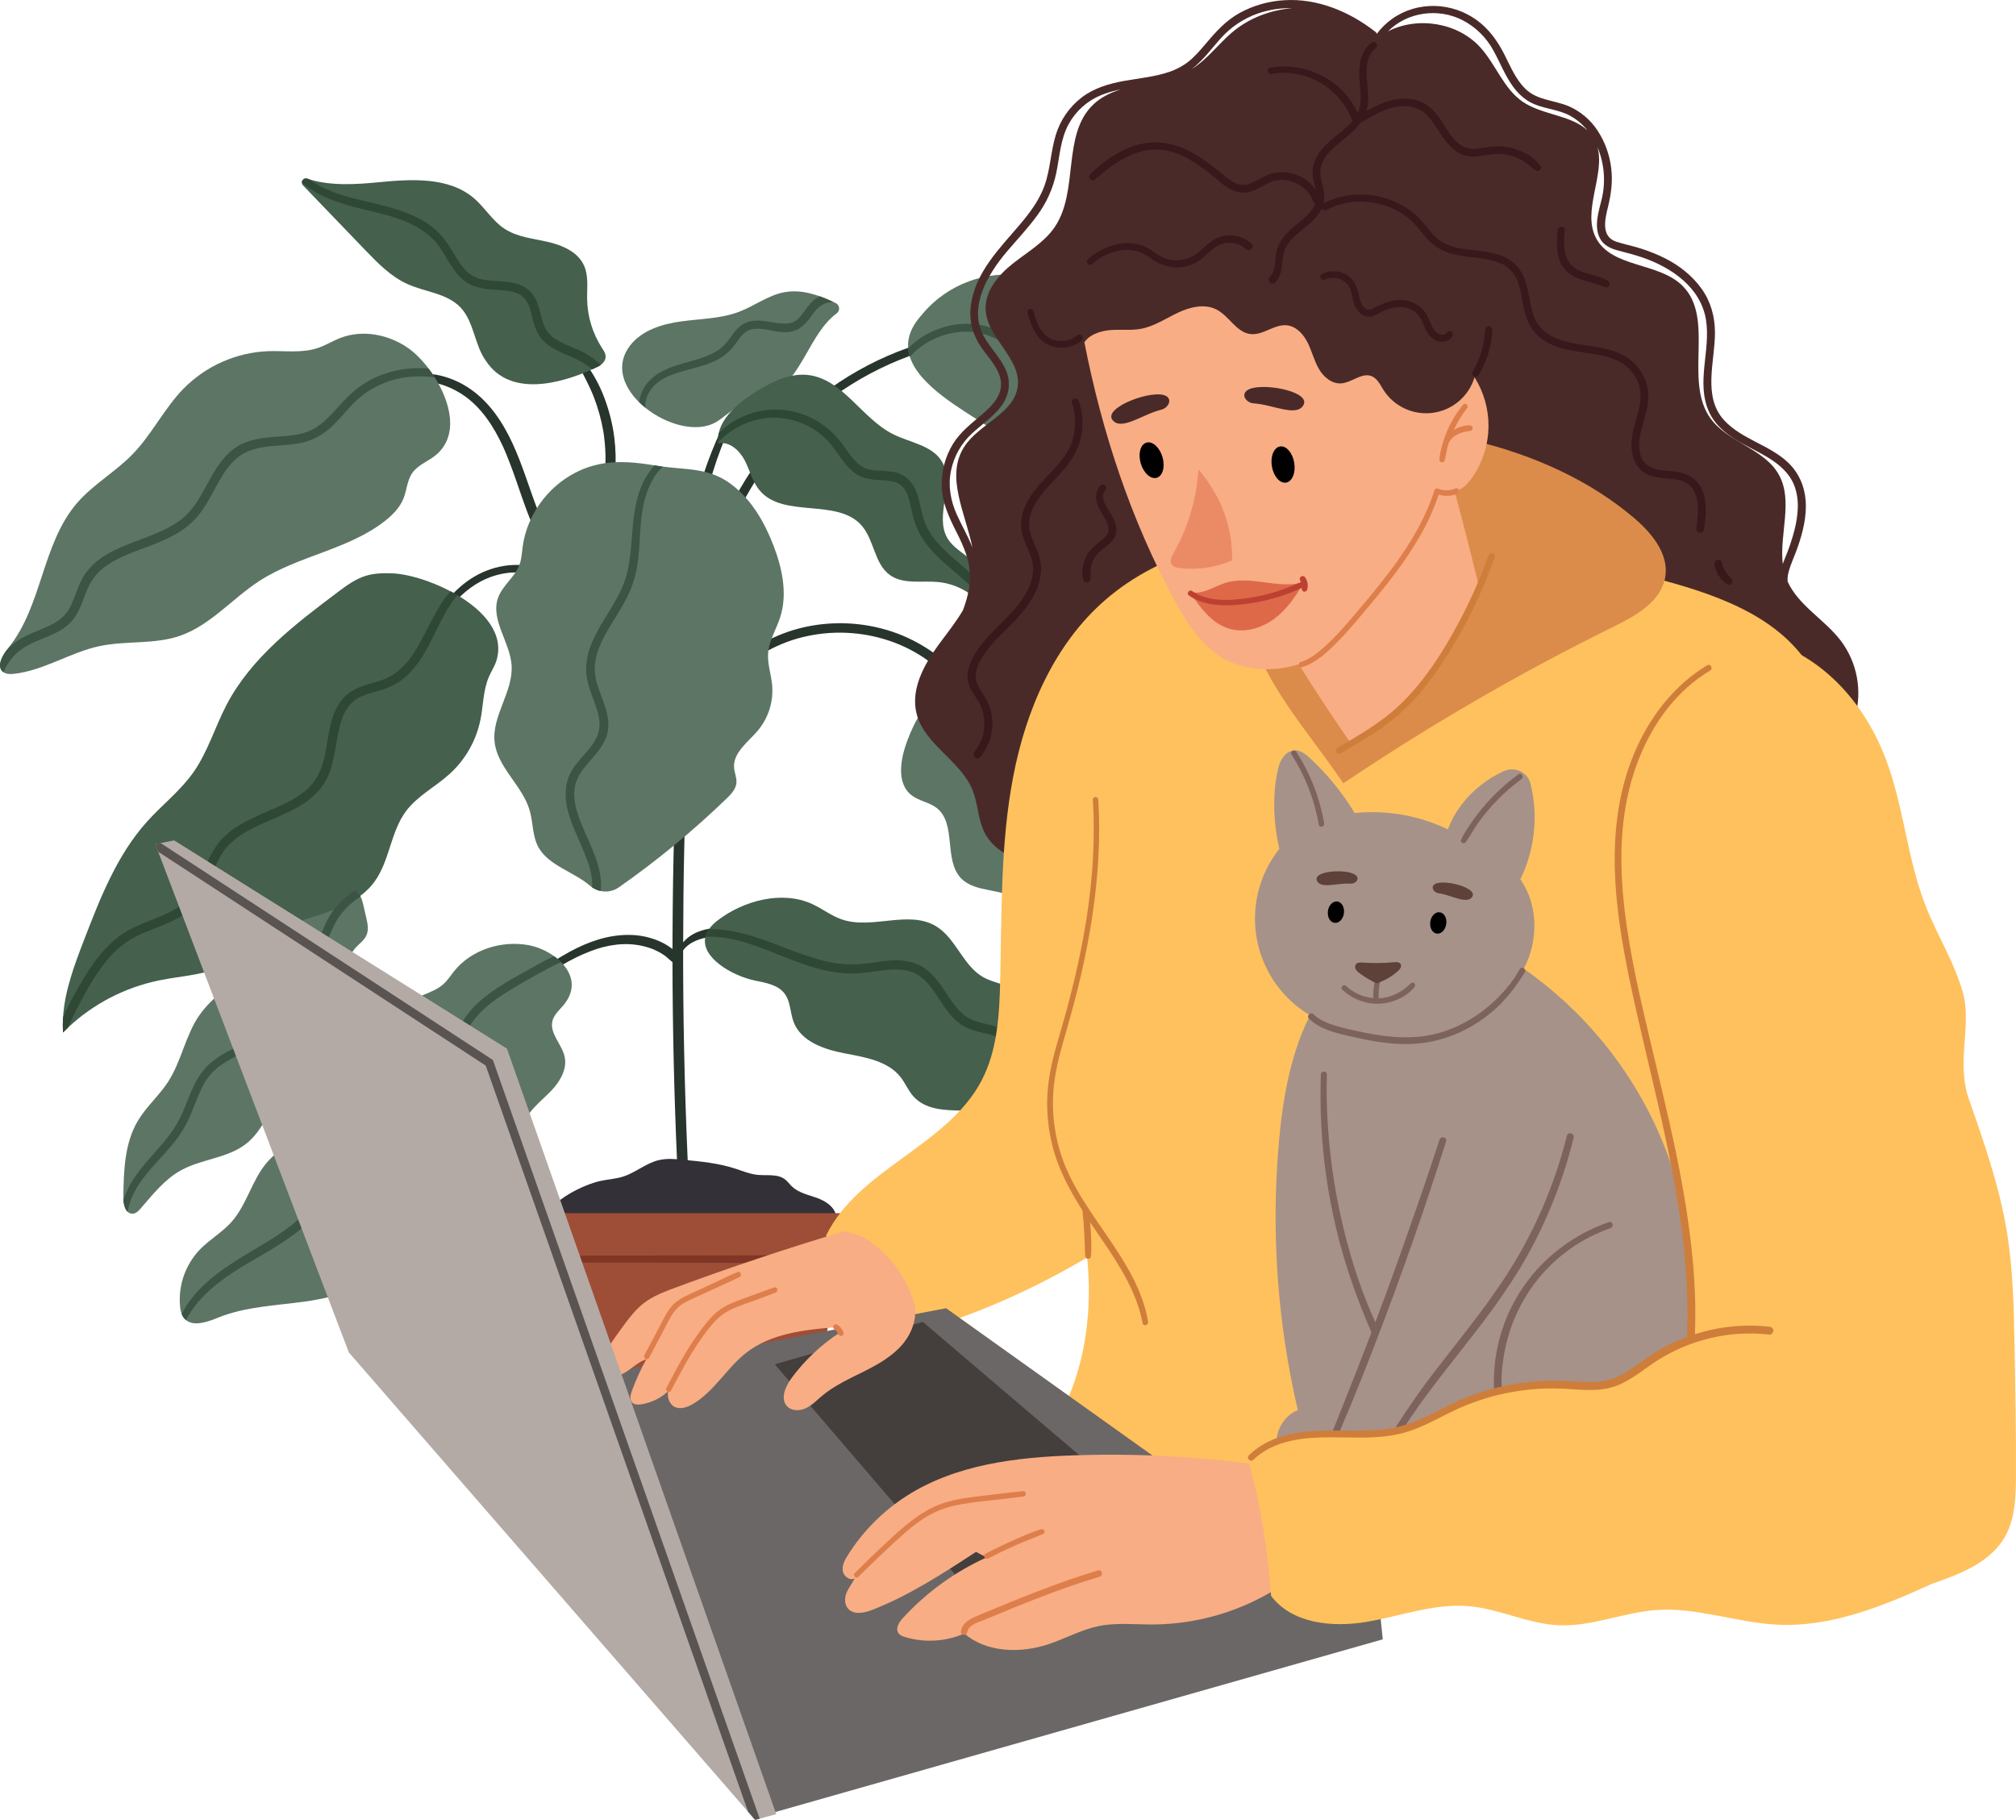 <?xml version="1.0" encoding="UTF-8"?> <svg xmlns="http://www.w3.org/2000/svg" width="689" height="622" viewBox="0 0 689 622" fill="none"><g clip-path="url(#clip0_1231_222)"><path d="M216.397 202.296C215.535 202.324 214.673 202.288 213.817 202.189C213.293 202.123 212.777 202.064 212.25 202.023C211.801 201.987 211.734 201.983 211.144 201.894C209.323 201.627 207.532 201.182 205.796 200.567L205.464 200.442L205.332 200.394L204.827 200.187C204.366 199.988 203.905 199.778 203.452 199.557C202.623 199.152 201.814 198.707 201.023 198.223C199.475 197.29 198.022 196.208 196.684 194.993C195.265 193.746 193.945 192.39 192.736 190.938L192.71 190.905L192.688 190.875L192.519 190.665C192.364 190.47 192.213 190.267 192.062 190.068C191.741 189.647 191.431 189.22 191.125 188.785C190.521 187.922 189.946 187.037 189.397 186.138C188.32 184.361 187.336 182.53 186.448 180.652C185.615 178.905 184.844 177.08 184.078 175.141C181.022 167.399 178.751 159.343 175.268 151.76C171.951 144.534 167.443 137.625 160.83 133.017C157.747 130.849 154.283 129.28 150.619 128.394C147.007 127.494 143.22 127.569 139.646 128.612C138.776 128.878 137.928 129.208 137.106 129.6C136.218 130.016 136.896 131.399 137.796 131.137C144.733 129.102 152.12 130.96 158.017 134.824C164.409 139.019 168.707 145.707 171.936 152.682C172.046 152.918 172.249 153.378 172.419 153.788C172.64 154.293 172.85 154.798 173.064 155.303C173.447 156.224 173.816 157.152 174.17 158.086C174.907 159.981 175.592 161.891 176.26 163.808C177.627 167.719 178.928 171.653 180.414 175.52C183.363 183.207 187.119 190.868 193.134 196.641C195.916 199.351 199.145 201.561 202.678 203.174C206.183 204.737 210.271 205.916 214.13 205.26C214.805 205.146 215.914 204.91 216.758 204.674C218.078 204.287 217.753 202.259 216.397 202.296Z" fill="#28352C"></path><path d="M343.167 113.205C323.233 113.069 303.542 119.605 286.951 130.532C269.41 142.101 256.081 158.599 247.478 177.699C242.848 187.981 239.545 198.713 237.157 209.662C237.11 208.49 237.074 207.316 237.05 206.141C236.967 200.995 237.17 195.848 237.658 190.724C238.666 180.612 240.708 170.631 243.751 160.936C244.599 158.204 245.531 155.502 246.567 152.825C247.098 151.461 247.643 150.105 248.178 148.744C248.757 147.414 249.199 146.028 249.497 144.608C249.593 144.036 248.897 143.461 248.429 143.985C247.606 144.968 246.915 146.054 246.372 147.214C245.797 148.372 245.266 149.541 244.743 150.728C243.685 153.176 242.711 155.664 241.794 158.167C240.013 163.069 238.535 168.077 237.37 173.161C235.004 183.337 233.817 193.751 233.832 204.198C233.832 204.423 233.832 204.648 233.832 204.869C232.773 202.652 231.463 200.562 229.928 198.643C228.765 197.193 227.476 195.848 226.076 194.624C224.557 193.346 222.97 192.151 221.321 191.045C220.562 190.517 219.799 189.994 219.04 189.463C218.671 189.209 218.302 188.947 217.934 188.685C217.646 188.479 217.805 188.593 217.868 188.641L217.584 188.427C217.374 188.269 217.16 188.106 216.953 187.944C216.216 187.365 215.479 186.761 214.819 186.101C214.502 185.802 214.193 185.493 213.894 185.172C213.735 185.002 213.581 184.829 213.43 184.656L213.26 184.457C213.219 184.409 213.216 184.409 213.223 184.42L213.157 184.335C212.562 183.576 212.035 182.765 211.583 181.913C211.47 181.697 211.359 181.475 211.251 181.249C211.251 181.249 211.207 181.146 211.185 181.102L211.107 180.914C210.908 180.434 210.739 179.944 210.577 179.439C210.294 178.526 210.074 177.595 209.92 176.652C209.92 176.615 209.872 176.283 209.865 176.235C209.832 175.988 209.802 175.741 209.78 175.498C209.729 175.004 209.692 174.506 209.666 174.023C209.452 169.946 209.943 165.872 210.234 161.813C210.551 157.68 210.451 153.525 209.935 149.412C209.379 145.186 208.372 141.032 206.931 137.021C205.545 133.041 203.642 129.26 201.269 125.777C200.648 124.89 199.959 124.053 199.209 123.273C199.03 123.104 198.795 123.006 198.549 122.997C198.302 122.988 198.061 123.069 197.871 123.225C197.683 123.383 197.556 123.601 197.514 123.843C197.471 124.084 197.515 124.333 197.638 124.545C199.393 128.25 201.431 131.767 202.895 135.568C204.391 139.395 205.497 143.364 206.194 147.413C206.312 148.125 206.47 149.257 206.562 150.175C206.684 151.222 206.776 152.265 206.839 153.316C206.964 155.379 206.976 157.448 206.876 159.513C206.677 163.528 206.139 167.524 206.08 171.546C206.028 175.638 206.548 179.756 208.391 183.454C210.153 186.982 213.146 189.566 216.283 191.845C217.801 192.951 219.371 193.987 220.897 195.081C220.993 195.151 221.089 195.222 221.189 195.288L221.296 195.369L221.469 195.494L221.753 195.708C222.121 195.996 222.49 196.287 222.858 196.589C223.533 197.142 224.185 197.721 224.812 198.333C225.439 198.945 226.058 199.609 226.633 200.291L226.924 200.637C227.031 200.77 227.138 200.903 227.241 201.039C227.51 201.408 227.776 201.751 228.034 202.116C229.044 203.552 229.932 205.072 230.688 206.657C230.724 206.731 230.865 207.026 230.883 207.07L231.082 207.531C231.259 207.944 231.425 208.357 231.583 208.777C231.898 209.613 232.178 210.461 232.424 211.321C232.669 212.181 232.875 213.022 233.039 213.843C233.084 214.064 233.128 214.281 233.165 214.503L233.209 214.75L233.238 214.912C233.238 214.978 233.264 215.078 233.268 215.104L233.312 215.435C233.349 215.682 233.378 215.933 233.408 216.173C233.6 217.886 233.653 219.612 233.566 221.334C233.544 221.75 233.515 222.167 233.474 222.584L233.441 222.908V222.938C233.408 223.185 233.378 223.432 233.342 223.675C233.216 224.527 233.054 225.378 232.855 226.219C232.656 227.059 232.413 227.892 232.14 228.711C232.026 229.173 232.099 229.661 232.344 230.069C232.588 230.477 232.984 230.772 233.445 230.89C233.493 230.89 233.533 230.89 233.581 230.89C233.002 235.579 232.542 240.287 232.169 244.991C231.941 247.901 231.742 250.813 231.572 253.728C224.83 251.774 219.408 246.856 215.387 241.138C210.226 233.798 207.322 225.216 203.724 217.08C200.344 209.43 196.153 201.467 188.98 196.722C181.744 191.929 172.474 192.151 164.766 195.682C157.346 199.085 151.522 205.666 147.77 212.803C147.302 213.695 146.845 214.595 146.413 215.505C145.853 216.681 147.571 217.717 148.175 216.538C151.74 209.563 156.786 202.963 163.697 199.052C170.609 195.14 179.418 194.215 186.414 198.278C193.488 202.385 197.587 210.112 200.845 217.308C204.495 225.374 207.314 233.924 212.224 241.356C216.463 247.774 222.261 253.522 229.685 256.029C230.253 256.217 230.828 256.375 231.41 256.523C230.953 265.054 230.673 273.599 230.452 282.137C230.098 294.81 229.896 307.484 229.847 320.161C229.847 321.555 229.847 322.948 229.847 324.342C229.364 323.973 228.867 323.638 228.373 323.313C227.033 322.45 225.603 321.736 224.108 321.182C221.123 320.073 217.963 319.512 214.779 319.527C207.683 319.505 200.937 321.905 194.76 325.256C192.958 326.239 191.193 327.28 189.463 328.379C187.642 329.487 185.91 330.735 184.284 332.113C183.661 332.663 184.369 333.864 185.154 333.529C188.427 332.128 191.42 330.108 194.561 328.438C197.612 326.766 200.809 325.374 204.111 324.279C209.924 322.436 215.907 322.023 221.708 323.885C222.106 324.014 222.505 324.154 222.899 324.301H222.921L223.19 324.412C223.397 324.497 223.603 324.589 223.802 324.681C224.536 325.01 225.251 325.379 225.944 325.787C226.279 325.99 226.603 326.2 226.924 326.417L227.131 326.561L227.212 326.617L227.249 326.646C227.407 326.764 227.558 326.882 227.713 327.015C228.369 327.546 228.951 328.158 229.619 328.674C229.689 328.725 229.762 328.777 229.836 328.821C229.873 351.28 230.383 373.733 231.366 396.179C231.506 399.345 231.655 402.511 231.812 405.676C231.93 408.017 235.575 407.94 235.457 405.591C234.211 380.655 233.55 355.698 233.474 330.72C233.474 328.755 233.474 326.79 233.474 324.821C235.479 321.979 239.497 320.552 242.8 320.272C245.682 320.029 248.598 320.272 251.477 320.482C254.455 320.696 257.043 320.98 259.988 321.415C261.657 321.66 263.32 321.948 264.979 322.277C265.771 322.436 266.564 322.605 267.353 322.764C267.876 322.867 268.381 322.945 268.912 323C269.313 323.048 269.721 322.994 270.095 322.841H270.187C270.463 322.827 270.727 322.724 270.94 322.547C271.152 322.371 271.303 322.131 271.369 321.863C271.434 321.594 271.412 321.312 271.305 321.057C271.198 320.803 271.011 320.589 270.773 320.449L270.678 320.386C270.387 320.061 270.018 319.818 269.605 319.678C269.227 319.531 268.841 319.408 268.447 319.31C267.662 319.122 266.87 318.941 266.077 318.808C264.564 318.518 263.043 318.259 261.514 318.03C258.303 317.558 255.078 317.238 251.834 317.087C246.18 316.829 239.567 316.792 234.96 320.585C234.423 321.03 233.93 321.523 233.485 322.06C233.518 300.792 233.913 279.498 234.96 258.259C235.079 258.228 235.188 258.167 235.277 258.083C235.367 257.998 235.434 257.893 235.472 257.776C236.862 253.275 238.314 248.843 240.529 244.663C242.712 240.57 245.395 236.764 248.517 233.334C254.903 226.218 263.137 221.012 272.303 218.296C282.123 215.473 292.549 215.538 302.333 218.484C307.127 219.918 311.677 222.066 315.832 224.855C317.779 226.164 319.627 227.615 321.361 229.197C323.118 230.794 324.769 232.503 326.304 234.314C326.488 234.536 326.672 234.757 326.857 234.982L326.938 235.078L327.019 235.181L327.236 235.454C327.631 235.951 328.014 236.46 328.394 236.973C329.114 237.956 329.799 238.958 330.45 239.981C331.744 242.009 332.902 244.12 333.919 246.3C334.288 247.063 334.782 248.239 335.202 249.312C335.639 250.445 336.041 251.591 336.407 252.751C337.144 255.048 337.627 257.385 338.125 259.737C338.243 260.302 338.35 260.866 338.449 261.433C338.605 262.014 338.82 262.577 339.091 263.114C339.173 263.364 339.331 263.581 339.544 263.735C339.756 263.889 340.011 263.973 340.274 263.973C340.538 263.965 340.791 263.871 340.997 263.707C341.203 263.542 341.35 263.315 341.417 263.059C341.593 262.387 341.689 261.697 341.704 261.002C341.678 260.372 341.582 259.734 341.501 259.111C341.328 257.808 341.081 256.515 340.764 255.24C340.185 252.823 339.436 250.451 338.523 248.139C336.687 243.464 334.229 239.057 331.217 235.037C325.004 226.686 316.543 220.276 306.823 216.556C296.674 212.769 285.649 211.989 275.068 214.307C265.103 216.518 255.987 221.554 248.812 228.814C242.641 235.015 237.82 242.775 235.358 251.203C236.666 229.798 239.357 208.364 246.681 188.099C253.755 168.523 265.351 150.698 281.839 137.799C297.516 125.533 316.256 118.06 335.95 115.52C338.357 115.211 340.764 114.945 343.189 114.783C343.385 114.762 343.566 114.668 343.697 114.52C343.827 114.372 343.898 114.181 343.895 113.984C343.893 113.787 343.816 113.598 343.682 113.454C343.547 113.31 343.364 113.221 343.167 113.205Z" fill="#28352C"></path><path d="M188.821 348.891C187.716 353.197 192.087 356.913 192.998 361.263C193.853 365.378 191.472 369.492 188.6 372.563C185.729 375.634 182.246 378.196 180.03 381.78C177.815 385.363 177.081 389.584 175.482 393.448C172.013 401.765 164.615 407.955 156.451 411.778C151.338 414.174 145.717 415.833 141.526 419.641C137.427 423.328 135.171 428.651 131.537 432.806C124.902 440.423 114.4 443.398 104.381 444.813C94.363 446.229 84.012 446.513 74.631 450.295C71.037 451.77 66.345 453.451 63.573 451.169C63.3 450.952 63.053 450.705 62.836 450.432C62.528 450.03 62.279 449.585 62.099 449.112C61.805 448.279 61.62 447.412 61.55 446.531C61.212 442.998 61.639 439.433 62.8 436.079C63.961 432.725 65.83 429.66 68.28 427.092C71.598 423.645 75.921 421.223 79.11 417.639C84.37 411.741 86.062 403.343 91.2 397.337C99.626 387.497 116.324 385.057 120.32 372.736C121.577 368.847 121.241 364.626 122.2 360.64C124.684 350.318 135.027 344.051 144.832 339.995C147.224 339.004 149.709 338.034 151.618 336.283C152.982 335.037 153.988 333.452 155.142 332.003C161.124 324.475 171.608 321.275 180.911 323.081C183.939 323.71 186.802 324.966 189.315 326.768C190.187 327.389 191.005 328.084 191.759 328.843C195.375 332.486 197.001 337.418 193.293 342.628C191.818 344.722 189.463 346.373 188.821 348.891Z" fill="#5D7565"></path><path d="M388.937 389.333V389.4C388.896 390.613 388.631 391.918 387.93 392.861C387.673 393.223 387.34 393.524 386.954 393.743C386.091 394.237 385.052 394.259 384.056 394.273L372.582 394.414C365.191 394.509 356.912 394.255 351.748 388.961C350.226 387.398 349.087 385.485 347.506 383.98C338.371 375.28 320.306 384.08 312.035 374.561C310.372 372.644 309.403 370.218 307.851 368.213C303.487 362.583 295.687 361.345 288.684 360.01C281.68 358.675 273.825 356.006 271.263 349.363C270.032 346.148 270.227 342.358 268.156 339.593C265.848 336.526 261.617 335.885 257.864 335.092C250.26 333.488 239.349 327.217 241.097 320.143C241.338 319.215 241.749 318.34 242.309 317.562C243.171 316.383 244.21 315.344 245.387 314.48C254.101 307.844 267.198 304.239 277.526 308.95C281.013 310.543 284.091 313.005 287.721 314.24C298.042 317.78 310.501 310.923 319.86 316.537C326.735 320.652 329.075 330.071 336.079 333.997C339.765 336.069 344.336 336.345 347.697 338.897C352.017 342.17 353.079 348.113 355.755 352.821C359.979 360.246 368.074 364.382 375.169 369.145C382.265 373.909 389.195 380.821 388.937 389.333Z" fill="#45604D"></path><path d="M424.651 365.396C423.495 365.804 422.238 365.819 421.072 365.44C420.568 365.277 420.087 365.049 419.642 364.762C415.025 361.771 409.968 359.523 404.654 358.1C400.043 356.873 394.901 356.076 391.731 352.511C388.141 348.486 388.288 342.215 385.052 337.898C378.786 329.547 364.042 332.95 357.208 325.064C352.932 320.143 353.153 312.161 348.162 307.944C342.703 303.299 333.418 305.337 328.46 300.18C322.43 293.912 326.986 281.529 320.155 276.165C317.627 274.182 314.121 273.791 311.578 271.826C306.141 267.619 307.785 259.107 310.255 252.685C312.724 246.263 316.068 240.051 322.242 236.6C322.411 236.515 322.581 236.423 322.747 236.324C325.98 234.484 329.454 233.103 333.068 232.22C334.646 231.834 336.246 231.545 337.86 231.358C345.173 230.477 352.582 231.807 359.132 235.177C365.029 238.237 370.352 242.226 374.245 247.085C376.906 250.772 378.616 255.041 381.248 258.742C388.137 268.438 402.284 274.727 402.922 287.866C402.992 290.218 402.594 292.84 402.963 295.107C403.115 295.982 403.468 296.811 403.993 297.527C404.519 298.243 405.203 298.828 405.992 299.236C414.286 303.575 412.259 310.296 414.227 319.184C414.275 319.391 414.33 319.59 414.393 319.785C416.207 325.275 421.164 329.761 421.242 335.545C421.282 338.639 419.918 341.916 419.992 344.88C420.015 345.666 420.198 346.438 420.529 347.151C420.86 347.864 421.332 348.502 421.916 349.027C424.732 351.608 427.077 354.528 428.293 357.717C429.613 361.149 427.552 364.393 424.651 365.396Z" fill="#5D7565"></path><path d="M125.281 319.568C124.496 321.411 122.668 322.591 121.345 324.124C117.415 328.689 118.576 335.527 117.987 341.525C117.32 348.055 114.354 354.135 109.619 358.679C106.641 361.525 103.036 363.678 100.205 366.683C93.5 373.791 91.797 384.921 84.093 390.93C77.731 395.899 68.833 396.091 61.774 400.028C56.267 403.092 52.249 408.191 48.136 412.954C47.399 413.82 46.514 414.738 45.371 414.797C45.047 414.824 44.721 414.779 44.417 414.664C44.113 414.549 43.838 414.368 43.613 414.133C42.732 413.26 42.301 411.667 42.187 410.181C42.161 409.864 42.151 409.545 42.157 409.226C42.282 400.198 42.526 390.69 47.185 382.952C50.06 378.159 54.432 374.41 57.465 369.713C61.999 362.709 63.334 353.968 68.063 347.092C73.651 338.963 83.264 334.447 89.42 326.731C93.393 321.758 95.796 315.608 100.176 310.985C104.352 306.639 110.305 303.785 116.357 303.49C118.595 303.38 120.139 303.66 121.245 304.276C122.106 304.763 122.794 305.506 123.213 306.403C124.087 308.132 124.411 310.558 125.13 313.466C125.602 315.498 126.085 317.669 125.281 319.568Z" fill="#5D7565"></path><path d="M149.274 155.27C146.657 157.585 143.008 158.717 140.97 161.559C139.127 164.14 139.049 167.517 137.87 170.44C136.627 173.5 134.224 175.941 131.633 177.99C119.145 187.852 102.074 189.876 88.705 198.514C79.332 204.571 71.823 213.835 61.244 217.386C52.541 220.309 42.969 218.919 33.993 220.833C23.941 222.971 14.955 229.19 4.737 230.296C3.521 230.422 2.186 230.451 1.191 229.747L1.132 229.706C-1.08 228.055 0.332 224.888 2.05 222.473L2.072 222.447C2.326 222.079 2.584 221.758 2.842 221.441C14.428 207.233 14.302 185.979 26.23 172.04C31.759 165.574 39.456 161.297 45.379 155.177C51.922 148.416 56.098 139.649 62.656 132.899C70.34 125.058 80.729 120.45 91.698 120.018C97.364 119.826 103.21 120.755 108.584 118.945C111.29 118.046 113.744 116.497 116.398 115.473C123.966 112.571 132.864 114.308 139.499 118.964C141.784 120.567 144.243 123.019 146.466 125.943C147.203 126.908 147.907 127.922 148.574 128.977C153.981 137.537 156.775 148.615 149.274 155.27Z" fill="#5D7565"></path><path d="M285.96 107.104C276.49 114.046 274.139 129.736 263.198 134.99C259.752 136.645 255.797 137.043 252.428 138.838C249.667 140.313 247.455 142.636 244.764 144.232C238.2 148.121 227.735 145.165 220.54 139.355C219.802 138.75 219.065 138.119 218.409 137.456C212.851 131.978 210.3 124.682 215.305 118.138C219.36 112.84 226.33 110.72 232.936 109.825C239.541 108.929 246.386 108.925 252.619 106.547C257.931 104.523 262.631 100.833 268.226 99.841C272.281 99.126 276.299 99.889 280.206 101.286C281.769 101.843 283.32 102.507 284.835 103.215C285.097 103.332 285.352 103.454 285.61 103.583C285.93 103.736 286.206 103.97 286.411 104.261C286.615 104.552 286.741 104.891 286.776 105.245C286.812 105.599 286.755 105.956 286.612 106.282C286.469 106.607 286.244 106.89 285.96 107.104Z" fill="#5D7565"></path><path d="M460.288 154.72C460.288 154.783 460.288 154.853 460.288 154.916C460.224 155.944 459.759 156.906 458.994 157.596C458.449 158.094 457.772 158.426 457.045 158.552C456.317 158.678 455.568 158.593 454.888 158.307C436.793 150.713 416.151 156.951 397.603 160.689C393.345 161.522 388.929 162.215 384.701 161.146C380.146 159.992 376.29 156.892 372.169 154.51C361.741 147.749 349.168 148.497 337.723 145.574C337.294 145.464 336.888 145.282 336.521 145.036C328.559 139.775 314.084 131.823 310.951 121.898C310.648 120.958 310.456 119.986 310.38 119.001C310.092 115.391 311.419 111.546 315.12 107.498C323.638 97.139 337.439 92.014 350.185 94.462C356.706 95.712 362.946 98.794 369.559 98.986C369.781 98.991 370.003 98.977 370.223 98.945C391.336 96.055 387.735 102.588 403.342 111.48C403.547 111.603 403.764 111.704 403.991 111.782C410.132 113.95 417.072 111.878 423.291 113.872C434.67 117.522 439.296 132.918 450.103 138.101C450.272 138.178 450.446 138.245 450.623 138.3C461.898 141.906 460.815 146.425 460.288 154.72Z" fill="#5D7565"></path><path d="M169.662 225.787C169.083 227.675 167.962 229.345 167.163 231.148C165.113 235.756 165.198 240.995 164.214 245.938C162.777 253.041 159.128 259.506 153.79 264.405C148.887 268.888 142.647 271.977 138.699 277.308C133.443 284.427 133.17 294.325 127.917 301.441C119.31 313.064 101.658 312.548 89.652 320.611C85.841 323.192 82.649 326.598 78.686 328.939C71.395 333.245 62.505 333.4 54.215 335.103C42.626 337.516 31.925 343.073 23.285 351.166C22.695 351.719 22.116 352.284 21.549 352.862C21.441 351.143 21.441 349.419 21.549 347.7C22.102 338.628 25.445 329.78 28.74 321.219C34.269 306.867 40.009 292.161 50.311 280.744C55.446 275.048 61.638 270.278 66.058 264.014C71.056 256.928 73.496 248.372 77.525 240.707C85.944 224.718 100.847 213.338 115.285 202.484C118.33 200.195 121.459 197.861 125.108 196.766C128.079 195.87 131.235 195.848 134.324 195.97C139.267 196.173 146.985 198.392 154 202.108C154.796 202.528 155.581 202.974 156.355 203.432C165.382 208.766 172.482 216.633 169.662 225.787Z" fill="#45604D"></path><path d="M338.11 205.286C338.115 205.575 338.04 205.86 337.896 206.111C337.751 206.361 337.541 206.568 337.288 206.709C336.972 206.897 336.601 206.967 336.238 206.91C335.875 206.852 335.544 206.669 335.302 206.392C331.54 202.176 326.342 199.515 320.723 198.927C315.058 198.377 308.707 199.845 304.099 196.501C298.81 192.667 298.806 184.604 294.516 179.66C286.222 170.075 267.692 177.323 259.59 167.572C257.135 164.623 256.273 160.689 254.489 157.286C252.705 153.883 249.196 150.717 245.454 151.568C245.454 151.447 245.432 151.332 245.425 151.2C245.333 150.134 245.407 149.061 245.642 148.018C247.212 140.803 255.808 135.067 262.329 131.576C266.52 129.331 271.227 127.657 275.967 128.143C287.973 129.371 294.471 143.041 305.275 148.42C311.103 151.329 318.674 152.195 321.954 157.817C326.451 165.518 319.271 176.25 323.797 183.944C325.766 187.262 329.481 189.106 332.305 191.741C335.182 194.489 337.104 198.086 337.79 202.005C337.995 203.087 338.102 204.185 338.11 205.286Z" fill="#45604D"></path><path d="M206.194 123.889C205.94 124.193 205.653 124.468 205.339 124.708C205.041 124.93 204.722 125.124 204.388 125.286C203.744 125.598 203.069 125.916 202.364 126.237C191.579 131.104 174.394 135.823 166.138 123.436C162.109 117.928 162.083 110.035 157.394 105.084C152.798 100.236 145.341 99.823 139.248 97.076C133.579 94.532 129.155 89.957 124.85 85.5L103.559 63.362C103.427 63.23 103.324 63.071 103.256 62.897C103.189 62.722 103.159 62.535 103.169 62.348C103.175 62.13 103.233 61.916 103.337 61.724C103.441 61.532 103.588 61.367 103.767 61.242C103.946 61.117 104.152 61.035 104.368 61.004C104.584 60.973 104.805 60.993 105.012 61.062C105.185 61.121 105.38 61.183 105.543 61.231C112.845 63.561 121.418 63.075 129.259 62.297C140.637 61.191 153.454 60.369 162.098 67.849C165.765 71.027 168.305 75.447 172.341 78.134C176.65 81.003 182.043 81.504 187.085 82.639C192.128 83.775 197.513 86.068 199.618 90.791C201.203 94.326 200.591 98.4 200.661 102.274C200.77 108.134 202.496 113.85 205.648 118.79C206.644 120.273 207.79 121.898 206.194 123.889Z" fill="#45604D"></path><path d="M205.224 403.615C207.804 403.051 210.473 402.922 212.987 402.118C217.237 400.758 220.761 397.558 225.096 396.515C227.89 395.84 230.813 396.113 233.669 396.393C239.586 396.965 245.553 397.547 251.208 399.379C253.696 400.187 256.14 401.223 258.742 401.518C262.019 401.886 265.723 401.079 268.326 403.103C269.196 403.777 269.833 404.707 270.626 405.473C272.911 407.685 276.221 408.342 279.211 409.418C282.2 410.495 285.329 412.515 285.768 415.663C285.907 416.378 285.758 417.118 285.355 417.724C284.799 418.436 283.818 418.635 282.926 418.778C265.299 421.617 247.411 422.388 229.582 422.218C220.706 422.133 211.833 421.809 202.965 421.396C198.748 421.197 183.602 423.335 186.23 416.312C188.523 410.174 199.319 404.906 205.224 403.615Z" fill="#333038"></path><path d="M293.594 422.554C293.13 426.03 289.801 428.876 286.296 428.788C286.296 428.843 286.296 428.898 286.296 428.954C286.189 429.868 286.085 430.797 285.975 431.7C283.977 448.607 281.194 465.396 277.626 482.067C275.414 492.316 272.193 503.578 263.195 508.953C258.355 511.844 252.557 512.54 246.954 513.167C242.926 513.617 238.797 514.063 234.79 513.72C230.784 514.063 226.652 513.617 222.626 513.167C217.024 512.54 211.226 511.844 206.382 508.953C197.388 503.578 194.148 492.316 191.955 482.067C188.377 465.354 185.583 448.488 183.573 431.468C183.481 430.705 183.396 429.945 183.307 429.182C183.289 429.049 183.278 428.92 183.263 428.788C179.761 428.876 176.426 426.03 175.968 422.554C175.511 419.077 177.988 415.461 181.394 414.638H288.168C291.574 415.453 294.051 419.081 293.594 422.554Z" fill="#9E4E37"></path><path d="M191.782 328.818C186.426 331.251 181.306 334.288 176.249 337.245C170.351 340.688 164.453 344.567 160.694 350.403C157.254 355.719 155.404 361.872 152.05 367.228C150.363 370.001 148.156 372.422 145.551 374.358C142.971 376.242 140.022 377.536 137.073 378.731C131.482 381.009 125.366 382.97 121.529 387.947C117.6 393.031 116.306 399.615 113.859 405.437C112.603 408.49 110.928 411.354 108.882 413.945C106.892 416.401 104.635 418.626 102.152 420.581C96.991 424.718 91.208 427.955 85.494 431.273C77.153 436.124 68.004 442.332 63.581 451.18C63.308 450.963 63.06 450.716 62.844 450.443C62.535 450.041 62.287 449.596 62.106 449.123C64.167 444.909 67.392 441.204 70.835 438.133C75.782 433.709 81.44 430.325 87.109 426.941C92.668 423.623 98.326 420.275 103.051 415.792C105.37 413.632 107.375 411.158 109.008 408.441C110.652 405.654 111.772 402.616 112.852 399.575C115.012 393.507 117.198 387.04 122.392 382.867C127.449 378.779 133.819 377.252 139.584 374.469C142.366 373.12 144.925 371.457 147 369.142C149.075 366.827 150.638 363.981 152.009 361.146C154.884 355.221 157.221 349.083 161.851 344.239C166.86 338.993 173.381 335.479 179.618 331.94C182.799 330.134 186.02 328.36 189.327 326.779C190.201 327.388 191.022 328.07 191.782 328.818Z" fill="#3B5443"></path><path d="M258.986 249.706C255.639 253.655 250.508 257.231 250.876 262.366C251.016 264.147 251.853 265.876 251.676 267.649C251.455 269.776 249.833 271.461 248.278 272.961C236.822 284.019 224.515 294.16 211.472 303.291C210.579 303.909 209.569 304.337 208.504 304.548C207.438 304.759 206.341 304.749 205.28 304.519C204.237 304.297 203.246 303.878 202.361 303.284C202.07 303.085 201.79 302.87 201.524 302.639C196.212 297.994 187.462 295.859 184.004 289.537C181.907 285.702 182.231 281.098 181.011 276.928C178.571 268.563 170.111 262.388 169.057 253.773C167.951 244.7 175.504 236.412 174.84 227.299C174.269 219.384 167.549 211.764 170.226 204.305C171.737 200.088 175.968 197.242 177.531 193.043C178.269 191.056 178.364 188.903 178.637 186.801C180.06 176.353 186.802 166.779 196.286 161.732C205.202 156.984 214.034 157.448 223.684 159.052C223.891 159.082 224.093 159.119 224.296 159.152C225.033 159.281 225.771 159.388 226.508 159.483C234.783 160.549 242.395 159.937 249.704 165.353C256.678 170.514 261.171 178.256 264.268 186.234C267.364 194.211 269.225 203.026 266.608 211.07C265.289 215.126 262.856 218.904 262.521 223.163C262.237 226.805 263.534 230.396 263.884 234.038C264.145 236.844 263.847 239.674 263.006 242.363C262.165 245.053 260.798 247.549 258.986 249.706Z" fill="#5D7565"></path><path d="M205.291 304.519C204.248 304.297 203.257 303.878 202.371 303.284C202.655 299.365 201.243 295.265 199.743 291.568C197.996 287.258 195.858 283.089 194.505 278.639C193.197 274.359 192.732 269.894 194.317 265.654C196.282 260.401 201.321 257.153 203.82 252.235C206.4 247.144 203.794 241.876 202.032 236.925C201.055 234.174 200.278 231.332 200.329 228.408C200.427 225.419 201.084 222.474 202.268 219.726C204.568 214.134 208.284 209.242 211.114 203.926C212.66 201.107 213.809 198.089 214.528 194.956C215.294 191.476 215.608 187.911 215.888 184.368C216.374 178.27 216.791 172.202 219.121 166.466C220.194 163.741 221.746 161.231 223.702 159.052C223.909 159.081 224.111 159.118 224.314 159.152C225.051 159.281 225.789 159.387 226.526 159.483C222.987 162.757 221.052 167.528 220.02 172.088C218.546 178.573 218.892 185.279 218 191.841C217.581 195.24 216.709 198.568 215.409 201.736C214.191 204.473 212.78 207.119 211.185 209.655C208.18 214.621 204.649 219.675 203.565 225.455C203.07 228.205 203.24 231.033 204.063 233.702C204.848 236.361 205.987 238.915 206.824 241.559C207.661 244.202 208.21 247.041 207.742 249.817C207.274 252.593 205.773 255.044 204.03 257.238C202.286 259.431 200.296 261.382 198.726 263.66C197.431 265.482 196.611 267.598 196.341 269.817C195.854 273.872 197.292 278.104 198.855 281.953C201.726 289.028 206.227 296.744 205.291 304.519Z" fill="#3B5443"></path><path d="M424.652 365.396C423.496 365.804 422.238 365.819 421.072 365.44C419.797 363.077 418.367 360.799 416.996 358.495C412.966 351.719 408.931 344.948 404.891 338.181C401.109 331.844 397.474 325.37 393.316 319.269C391.368 316.37 389.198 313.626 386.825 311.063C384.614 308.699 382.137 306.576 379.888 304.239C377.64 301.901 375.686 299.406 374.418 296.464C373.224 293.662 372.597 290.698 372.085 287.712C371.156 282.3 370.544 276.202 366.323 272.228C362.571 268.689 357.318 267.295 352.976 264.666C350.724 263.299 348.667 261.588 347.244 259.35C345.494 256.615 344.981 253.367 344.694 250.193C344.414 247.092 344.362 243.925 343.3 240.958C342.316 238.23 340.259 236.007 337.852 234.451C336.363 233.5 334.751 232.756 333.061 232.239C334.638 231.852 336.239 231.564 337.852 231.376C339.443 232.172 340.91 233.192 342.209 234.407C344.523 236.62 346.113 239.482 346.769 242.617C347.473 245.813 347.429 249.102 347.963 252.32C348.442 255.173 349.416 257.765 351.52 259.793C353.326 261.529 355.608 262.713 357.853 263.807C362.818 266.222 368.082 268.386 371.123 273.289C374.333 278.451 374.44 284.788 375.782 290.576C376.467 293.555 377.525 296.32 379.324 298.816C381.211 301.444 383.666 303.63 385.992 305.85C391.237 310.849 395.462 316.596 399.262 322.738C403.365 329.374 407.287 336.099 411.279 342.786C413.345 346.227 415.409 349.678 417.471 353.138C419.48 356.478 421.552 359.774 423.465 363.188C423.866 363.899 424.264 364.637 424.652 365.396Z" fill="#3B5443"></path><path d="M460.288 154.72C460.288 154.783 460.288 154.853 460.288 154.916C460.224 155.944 459.76 156.906 458.994 157.596C457.24 155.861 455.415 154.2 453.521 152.615C447.903 147.929 441.685 144.136 435.223 140.729C431.828 138.941 428.404 137.183 424.939 135.539C421.68 133.994 418.227 132.641 414.588 132.438C411.153 132.25 407.729 132.829 404.293 132.748C400.976 132.678 397.795 131.878 395.156 129.799C393.029 128.106 391.488 125.799 389.962 123.583C388.561 121.537 387.102 119.325 385.004 117.928C380.061 114.632 374.237 117.721 369.468 119.793C366.615 121.032 363.732 122.197 360.621 122.591C357.436 122.993 354.248 122.329 351.288 121.142C345.449 118.801 340.307 114.746 333.993 113.67C328.726 112.766 323.123 113.828 318.39 116.25C315.599 117.678 313.088 119.595 310.974 121.909C310.67 120.969 310.479 119.996 310.402 119.012C317.163 112.143 327.786 108.999 337.115 111.535C343.44 113.253 348.645 117.699 354.992 119.332C358.045 120.114 361.004 119.83 363.975 118.857C366.946 117.883 369.744 116.453 372.645 115.292C375.303 114.226 378.207 113.33 381.123 113.585C383.983 113.86 386.652 115.143 388.653 117.205C390.629 119.188 392.081 121.629 393.703 123.874C395.248 126.027 397.095 128.143 399.664 129.035C402.867 130.175 406.358 129.773 409.679 129.577C413.365 129.349 416.907 129.459 420.457 130.565C424.143 131.719 427.611 133.552 431.061 135.284C434.63 137.076 438.187 138.89 441.651 140.87C447.949 144.444 453.819 148.723 459.149 153.625C459.544 154.009 459.916 154.363 460.288 154.72Z" fill="#3B5443"></path><path d="M284.835 103.214H284.739C283.334 103.206 281.955 103.589 280.755 104.32C279.649 105.002 278.639 106.208 277.894 107.218C276 109.799 274.131 112.46 270.828 113.242C267.791 113.979 264.702 113.139 261.705 112.626C260.351 112.349 258.964 112.271 257.588 112.394H257.551L257.43 112.413L257.205 112.453C257.03 112.487 256.857 112.528 256.685 112.575C256.435 112.646 256.189 112.729 255.948 112.825C255.295 113.115 254.697 113.517 254.182 114.013C253.076 115.06 252.254 116.317 251.355 117.537C250.37 118.923 249.197 120.164 247.868 121.224C242.272 125.541 234.993 125.762 228.7 128.471C225.8 129.714 223.171 131.531 221.675 134.37C220.85 135.888 220.467 137.607 220.569 139.332C219.832 138.728 219.095 138.097 218.438 137.434C218.65 135.578 219.281 133.794 220.282 132.217C222.202 129.161 225.265 127.211 228.535 125.854C231.804 124.497 235.35 123.745 238.749 122.672C241.93 121.666 245.148 120.365 247.529 117.95C249.84 115.613 251.16 112.306 254.164 110.658C257.113 109.043 260.478 109.552 263.629 110.072C265.062 110.363 266.515 110.541 267.975 110.606C269.383 110.632 270.585 110.451 271.75 109.747C272.915 109.043 273.873 107.804 274.665 106.709C275.616 105.401 276.534 104.029 277.74 102.931C278.484 102.247 279.331 101.685 280.25 101.264C281.757 101.843 283.32 102.507 284.835 103.214Z" fill="#3B5443"></path><path d="M148.574 129.002C145.343 128.521 142.061 128.499 138.824 128.936C131.823 129.846 125.341 133.114 120.445 138.201C117.732 141.024 115.333 144.188 112.336 146.72C109.285 149.295 105.589 150.988 101.647 151.616C97.562 152.291 93.401 152.213 89.328 152.925C85.686 153.566 82.435 154.964 79.814 157.614C75.044 162.447 72.881 169.205 68.94 174.646C66.942 177.421 64.441 179.797 61.568 181.651C58.826 183.417 55.829 184.737 52.806 185.942C46.957 188.283 40.532 190.053 35.482 193.987C33.05 195.884 31.138 198.366 29.923 201.201C28.302 204.936 27.373 208.943 24.663 212.121C19.757 217.846 11.394 218.108 5.92 223.033C3.864 224.894 2.252 227.192 1.202 229.758L1.143 229.717C-1.069 228.066 0.343 224.899 2.061 222.484L2.083 222.458C3.448 220.89 5.044 219.539 6.816 218.451C10.1 216.46 13.819 215.373 17.232 213.658C18.83 212.913 20.303 211.926 21.6 210.731C22.934 209.365 23.983 207.747 24.686 205.972C26.234 202.381 27.192 198.598 29.61 195.428C31.605 192.904 34.081 190.8 36.894 189.238C42.703 185.92 49.272 184.239 55.324 181.426C58.177 180.106 60.96 178.529 63.275 176.387C65.829 174.023 67.676 171.07 69.371 168.062C72.759 162.071 75.881 155.177 82.343 151.896C86.161 149.972 90.452 149.566 94.628 149.249C98.617 148.947 102.841 148.766 106.49 146.956C110.043 145.19 112.756 142.201 115.373 139.31C117.99 136.42 120.563 133.71 123.759 131.568C129.771 127.513 137.239 125.555 144.464 125.839C145.123 125.869 145.791 125.909 146.458 125.972C147.217 126.923 147.906 127.937 148.574 129.002Z" fill="#3B5443"></path><path d="M123.195 306.432C120.15 308.341 117.538 310.866 115.528 313.846C113.833 316.427 112.948 319.376 111.426 322.056C110.672 323.423 109.681 324.645 108.499 325.665C107.313 326.611 106.055 327.462 104.736 328.209C102.31 329.658 100.084 331.159 98.937 333.846C97.865 336.36 97.629 339.181 97.26 341.857C96.87 344.663 96.353 347.461 94.986 349.968C93.736 352.146 92.043 354.037 90.017 355.52C86.003 358.598 81.215 360.405 76.95 363.081C74.805 364.349 72.904 365.993 71.34 367.933C69.523 370.274 68.321 373.053 67.241 375.793C66.098 378.664 65.029 381.588 63.584 384.323C62.031 387.154 60.171 389.805 58.037 392.228C53.931 397.02 49.19 401.37 46.168 406.974C44.931 409.223 44.06 411.655 43.588 414.178C42.707 413.304 42.275 411.711 42.161 410.226C43.002 407.651 44.176 405.197 45.652 402.926C49.165 397.463 54.038 393.042 57.934 387.874C59.847 385.329 61.442 382.559 62.681 379.627C63.887 376.762 64.915 373.828 66.272 371.033C67.52 368.311 69.271 365.85 71.432 363.778C73.387 362.06 75.536 360.575 77.835 359.354C82.195 356.924 87.109 354.952 90.511 351.343C91.304 350.516 91.98 349.584 92.52 348.574C93.127 347.394 93.577 346.14 93.858 344.843C94.529 342.041 94.709 339.159 95.31 336.342C95.911 333.525 97.076 330.753 99.221 328.744C101.433 326.69 104.319 325.614 106.593 323.66C108.974 321.607 109.966 318.591 111.227 315.811C112.482 313.049 114.211 310.527 116.336 308.36C117.819 306.853 119.456 305.505 121.22 304.338C122.078 304.816 122.769 305.547 123.195 306.432Z" fill="#3B5443"></path><path d="M205.331 124.708C205.034 124.93 204.715 125.124 204.38 125.286C203.737 125.598 203.062 125.916 202.357 126.237C202.302 126.182 202.243 126.131 202.187 126.083C201.247 125.249 200.229 124.508 199.146 123.871C196.935 122.543 194.513 121.659 192.169 120.608C189.824 119.557 187.502 118.341 185.703 116.483C183.761 114.488 182.791 111.944 182.106 109.294C181.778 108.026 181.49 106.739 181.092 105.489C180.783 104.373 180.273 103.322 179.588 102.389L179.345 102.097C179.256 101.994 179.164 101.898 179.072 101.803C178.872 101.599 178.661 101.406 178.438 101.227C178.383 101.187 178.228 101.069 178.224 101.062L177.977 100.899C177.728 100.739 177.471 100.591 177.207 100.457C177.048 100.372 176.89 100.298 176.724 100.228L176.628 100.191C176.344 100.088 176.064 99.985 175.777 99.904C175.243 99.742 174.7 99.612 174.151 99.513C173.948 99.476 173.746 99.439 173.539 99.41L173.252 99.366C173.012 99.336 172.776 99.307 172.515 99.285C171.929 99.226 171.339 99.174 170.749 99.133C169.507 99.041 168.261 98.975 167.019 98.838C164.394 98.555 161.74 98.02 159.499 96.538C155.127 93.655 153.126 88.645 150.251 84.487C147.376 80.328 143.048 77.482 138.404 75.602C133.446 73.607 128.201 72.487 123.022 71.226C117.991 70.016 112.937 68.446 108.359 65.961C106.497 64.958 104.756 63.746 103.169 62.348C103.176 62.13 103.233 61.916 103.337 61.724C103.441 61.532 103.588 61.367 103.767 61.242C103.946 61.117 104.152 61.035 104.368 61.004C104.584 60.973 104.805 60.993 105.012 61.062C105.185 61.121 105.381 61.183 105.543 61.231C106 61.578 106.474 61.908 106.966 62.223C109.091 63.573 111.349 64.702 113.704 65.593C118.613 67.484 123.744 68.49 128.842 69.725C134.091 71.001 139.403 72.498 144.128 75.192C146.435 76.483 148.537 78.109 150.365 80.018C152.208 81.965 153.605 84.24 154.984 86.514C156.281 88.649 157.49 90.695 159.16 92.413C160.783 94.092 162.907 95.201 165.213 95.572C165.762 95.685 166.317 95.769 166.875 95.823C167.468 95.893 168.066 95.941 168.659 95.985C169.897 96.073 171.14 96.14 172.378 96.261C174.885 96.505 177.502 96.944 179.64 98.37C181.955 99.915 183.282 102.249 184.104 104.855C184.863 107.262 185.272 110.061 186.345 112.125C187.45 114.278 189.176 115.605 191.361 116.77C193.676 118.009 196.153 118.886 198.531 120.011C201.037 121.197 203.334 122.783 205.331 124.708Z" fill="#2F4735"></path><path d="M156.366 203.417C154.532 205.562 152.954 207.912 151.663 210.421C147.372 218.34 144.29 227.49 136.605 232.88C134.671 234.186 132.544 235.181 130.302 235.83C128.138 236.497 125.879 236.969 123.796 237.865C120.324 239.339 118.097 242.167 116.877 245.677C114.367 252.895 114.957 261.087 110.777 267.73C106.829 273.997 99.881 277.072 93.335 279.896C86.67 282.76 79.504 285.721 75.59 292.205C73.268 296.054 71.978 300.408 69.891 304.371C67.884 308.262 64.792 311.488 60.989 313.658C57.2 315.833 53.005 317.131 49.01 318.86C44.816 320.601 41.044 323.224 37.952 326.55C34.737 330.049 32.187 334.108 29.817 338.203C27.382 342.406 25.195 346.748 23.266 351.206C22.677 351.759 22.098 352.324 21.53 352.902C21.422 351.183 21.422 349.46 21.53 347.741C22.088 346.532 22.66 345.331 23.244 344.139C25.474 339.564 28.005 335.141 30.819 330.9C33.576 326.793 36.757 322.963 40.735 319.995C44.373 317.278 48.645 315.689 52.825 314.012C56.736 312.441 60.787 310.731 63.794 307.675C66.913 304.504 68.48 300.191 70.201 296.18C71.922 292.169 73.931 288.375 77.204 285.422C82.807 280.353 90.179 278.1 96.866 274.878C100.028 273.352 103.158 271.601 105.661 269.101C108.337 266.44 109.811 263.122 110.714 259.516C112.498 252.379 112.273 243.664 117.85 238.101C121.26 234.709 125.934 233.986 130.313 232.526C134.633 231.089 137.976 228.102 140.593 224.416C145.636 217.345 148.172 208.622 154.014 202.119C154.807 202.514 155.592 202.96 156.366 203.417Z" fill="#2F4735"></path><path d="M388.937 389.333V389.4C388.896 390.613 388.631 391.918 387.931 392.862C385.063 389.783 381.251 387.468 377.646 385.451C374.462 383.674 371.255 381.949 368.214 379.921C365.191 377.92 362.302 375.723 359.566 373.345C356.894 371.027 354.377 368.536 352.032 365.887C349.784 363.35 347.837 360.552 345.53 358.067C343.379 355.522 340.394 353.824 337.107 353.275C333.79 352.482 330.524 351.774 327.759 349.636C323.369 346.244 321.154 341.039 317.708 336.832C316.001 334.749 313.974 332.924 311.379 332.069C308.039 330.963 304.442 331.299 301.017 331.737C297.294 332.213 293.601 332.843 289.837 332.707C285.952 332.509 282.104 331.843 278.377 330.723C270.884 328.559 263.858 325.09 256.453 322.668C251.499 321.046 246.276 319.888 241.082 320.147C241.324 319.219 241.735 318.344 242.295 317.566C248.561 317.422 254.798 319.063 260.695 321.116C268.248 323.741 275.561 327.177 283.424 328.81C287.22 329.61 291.117 329.817 294.976 329.422C298.728 329.028 302.455 328.228 306.237 328.213C309.738 328.213 313.281 328.95 316.159 331.033C318.493 332.711 320.299 334.93 321.943 337.267C325.028 341.665 327.734 347.133 333.178 348.954C336.724 350.148 340.55 350.373 343.783 352.397C346.732 354.24 348.873 356.954 350.989 359.627C355.483 365.385 360.728 370.514 366.585 374.878C369.54 377.037 372.629 379.008 375.833 380.777C379.084 382.587 382.401 384.316 385.417 386.487C386.654 387.354 387.83 388.305 388.937 389.333Z" fill="#2F4735"></path><path d="M338.11 205.286C338.114 205.575 338.04 205.86 337.895 206.111C337.751 206.361 337.541 206.568 337.288 206.709C336.255 205.165 335.094 203.71 333.82 202.359C330.543 198.831 326.698 195.918 323.104 192.726C319.61 189.618 316.226 186.16 314.073 181.957C313.056 179.902 312.301 177.727 311.825 175.483C311.36 173.456 310.981 171.395 310.262 169.437C310.203 169.268 310.14 169.098 310.07 168.936C310.073 168.919 310.073 168.901 310.07 168.884C310.063 168.864 310.055 168.844 310.045 168.825C309.949 168.619 309.857 168.42 309.753 168.217C309.535 167.799 309.289 167.396 309.016 167.012C309.016 167.012 308.85 166.798 308.847 166.783L308.677 166.584C308.526 166.418 308.375 166.256 308.216 166.105L307.929 165.869L307.789 165.754C307.595 165.607 307.393 165.471 307.184 165.345C306.281 164.834 305.289 164.502 304.261 164.365C303.848 164.298 303.233 164.239 302.632 164.195C302.031 164.151 301.478 164.132 300.896 164.107C298.382 163.978 295.875 163.738 293.597 162.584C291.629 161.57 290.015 159.955 288.654 158.23C287.294 156.505 286.037 154.543 284.677 152.733C284.677 152.733 284.511 152.516 284.482 152.479L284.194 152.11C284.043 151.922 283.888 151.742 283.733 151.561C283.343 151.108 282.937 150.672 282.517 150.249C281.747 149.477 280.931 148.753 280.073 148.081C276.45 145.298 272.158 143.518 267.629 142.92C263.096 142.379 258.502 143.071 254.33 144.925C252.262 145.825 250.315 146.982 248.535 148.368C247.607 149.09 246.729 149.873 245.907 150.713C245.749 150.875 245.587 151.045 245.435 151.214C245.344 150.149 245.418 149.076 245.653 148.033C248.866 144.826 252.822 142.463 257.168 141.154C261.515 139.846 266.118 139.633 270.567 140.534C275.42 141.552 279.927 143.812 283.645 147.093C285.459 148.746 287.078 150.602 288.47 152.623C289.815 154.488 290.862 156.107 292.422 157.696C292.814 158.098 293.229 158.478 293.664 158.835L293.719 158.879L293.785 158.927C293.874 158.99 293.955 159.052 294.047 159.111C294.261 159.262 294.489 159.406 294.718 159.543C295.162 159.818 295.637 160.039 296.133 160.202C296.645 160.371 297.167 160.506 297.696 160.604C298.131 160.682 298.142 160.682 298.526 160.726C298.828 160.759 299.134 160.781 299.436 160.803C300.015 160.851 300.593 160.877 301.172 160.903C302.491 160.948 303.805 161.071 305.109 161.272C307.464 161.606 309.618 162.785 311.169 164.59C312.595 166.337 313.41 168.442 313.985 170.599C314.56 172.755 314.903 174.857 315.515 176.943C315.679 177.516 315.868 178.079 316.082 178.632C316.126 178.754 316.178 178.879 316.23 179.001L316.289 179.137C316.407 179.402 316.525 179.668 316.657 179.93C317.172 180.972 317.76 181.978 318.416 182.938C319.048 183.863 319.74 184.746 320.487 185.581C321.291 186.503 322.135 187.373 323.008 188.224C324.737 189.906 326.565 191.472 328.405 193.017C331.741 195.837 335.04 198.658 337.812 202.001C338.01 203.085 338.109 204.184 338.11 205.286Z" fill="#2F4735"></path><path d="M286.277 428.954C286.171 429.868 286.067 430.797 285.957 431.7C281.816 431.7 277.678 431.693 273.542 431.678C257.569 431.634 241.596 431.596 225.624 431.564C217.595 431.549 209.568 431.534 201.543 431.519L189.5 431.472C187.521 431.472 185.538 431.472 183.558 431.472C183.466 430.708 183.381 429.949 183.293 429.186C185.851 429.16 188.417 429.186 190.971 429.186L204.488 429.134C220.463 429.086 236.435 429.086 252.406 429.046L276.487 428.979C279.756 428.962 283.019 428.954 286.277 428.954Z" fill="#7F3625"></path><path d="M629.138 219C623.609 211.752 614.656 206.949 610.951 198.772C610.877 197.672 610.988 196.568 611.279 195.505C612.017 192.681 613.344 190.012 614.306 187.258C616.112 182.097 617.535 176.534 617.107 171.037C616.713 166.012 614.656 161.4 610.955 157.946C604.571 151.992 595.275 150.119 589.307 143.686C581.773 135.576 586.137 123.495 586.115 113.725C586.115 108.313 584.729 103.163 581.573 98.724C578.418 94.285 574.006 90.794 569.129 88.317C566.47 86.987 563.71 85.868 560.876 84.969C558.086 84.062 555.192 83.513 552.398 82.606C547.138 80.892 548.502 74.99 549.527 70.85C550.633 66.333 551.241 61.965 550.633 57.316C550.084 52.819 548.516 48.506 546.047 44.708C543.645 41.006 540.212 38.088 536.172 36.313C531.255 34.23 525.483 34.33 521.428 30.455C518.026 27.2 516.198 22.632 514.097 18.511C511.782 13.976 508.907 9.954 504.76 6.92C496.252 0.689 484.453 0.284 475.78 6.44C473.786 7.861 472.025 9.584 470.561 11.546C470.489 11.294 470.334 11.074 470.122 10.92C461.276 3.985 450.217 -0.667 438.813 0.081C433.504 0.395 428.331 1.879 423.663 4.428C418.871 7.086 415.406 10.99 411.927 15.119C410.172 17.202 408.37 19.288 406.235 21.017C404.246 22.576 402.001 23.779 399.601 24.571C394.65 26.267 389.39 26.721 384.267 27.639C379.036 28.575 373.894 30.079 369.618 33.36C365.43 36.602 362.357 41.07 360.827 46.142C359.095 51.79 358.984 57.814 356.994 63.395C355.202 68.424 351.925 72.774 348.516 76.8C341.553 84.999 333.359 93.047 331.822 104.239C331.084 109.548 332.411 114.448 335.441 118.831C337.966 122.492 341.929 126.3 342.109 131.023C342.279 135.524 338.884 138.831 335.725 141.552C332.091 144.689 328.29 147.528 325.725 151.675C323.044 156.049 321.695 161.109 321.843 166.237C322.017 171.797 324.298 176.737 326.768 181.61C329.385 186.772 331.704 191.881 331.482 197.81C331.346 201.496 330.417 205.109 329.098 208.571C326.691 212.692 323.568 216.541 320.749 220.397C315.68 227.299 311.124 235.782 313.292 244.066C316.053 254.606 328.405 260.025 332.426 270.145C334.243 274.701 334.221 279.877 336.359 284.29C339.931 291.664 348.752 295.114 356.935 295.232C365.118 295.35 373.072 292.836 381.13 291.428C396.343 288.791 411.976 290.072 426.557 295.151C431.865 296.994 437.069 299.38 442.643 300.11C448.216 300.84 454.438 299.597 458.095 295.317C462.437 290.23 462.326 281.971 467.678 277.949C473.985 273.201 482.832 277.581 489.555 281.699C499.327 287.712 509.67 293.304 520.99 295.159C532.309 297.013 544.883 294.576 552.911 286.381C559.391 279.767 563.42 269.385 572.491 267.535C577.825 266.429 583.181 268.843 588.028 271.354C592.875 273.865 597.932 276.63 603.365 276.32C608.799 276.01 614.35 271.085 613.06 265.795C624.376 261.312 631.361 253.916 633.967 245.109C635.233 240.68 635.456 236.017 634.618 231.487C633.78 226.958 631.905 222.683 629.138 219ZM373.478 35.889C362.862 46.252 368.807 65.401 360.436 77.655C356.846 82.909 351.088 86.167 346.101 90.12C341.114 94.072 336.492 99.62 336.86 105.972C337.413 115.557 348.984 122.47 347.823 132.003C346.68 141.378 334.553 144.807 329.496 152.774C323.1 162.827 329.824 175.041 332.349 187.129C330.834 183.225 328.663 179.579 326.952 175.756C324.855 171.034 323.978 165.987 325.017 160.877C326.02 155.943 328.565 151.457 332.286 148.066C335.552 145.05 339.337 142.536 342.065 138.986C344.889 135.299 345.626 130.798 343.783 126.492C341.94 122.186 338.309 118.86 336.108 114.695C330.874 104.818 337.734 93.526 344.078 86.038C347.554 81.935 351.28 78.038 354.446 73.677C357.641 69.377 359.87 64.437 360.982 59.196C362.143 53.556 362.423 47.535 365.247 42.389C367.699 37.934 371.601 34.451 376.305 32.52C378.482 31.661 380.734 31.007 383.032 30.566C379.471 31.675 376.179 33.25 373.478 35.889ZM421.028 11.111C416.324 15.126 412.587 20.328 407.33 23.569C411.134 20.689 413.932 16.748 417.113 13.216C420.554 9.318 424.934 6.362 429.837 4.63C433.64 3.327 437.643 2.703 441.662 2.787C434.098 3.425 426.796 6.193 421.042 11.111H421.028ZM520.418 34.783C513.916 30.334 511.255 22.101 505.976 16.251C498.254 7.694 484.538 5.5 474.354 10.721C480.937 4.085 491.52 2.61 499.898 6.92C504.333 9.231 507.977 12.814 510.363 17.209C512.637 21.264 514.296 25.733 517.053 29.522C518.388 31.434 520.068 33.079 522.007 34.374C524.373 35.893 527.123 36.586 529.829 37.246C532.214 37.825 534.576 38.429 536.736 39.627C538.598 40.67 540.276 42.01 541.705 43.594C541.993 43.911 542.265 44.239 542.531 44.571C536.954 39.266 527.116 39.351 520.433 34.783H520.418ZM610.69 189.15C610.233 190.337 609.735 191.52 609.296 192.726C608.08 182.528 612.982 171.118 607.888 162.127C602.842 153.231 590.343 151.181 584.46 142.812C575.396 129.909 586.177 108.84 575.038 97.695C566.929 89.603 551.079 91.591 545.572 81.552C540.504 72.284 548.628 59.922 545.963 50.293C548.288 55.84 548.811 61.977 547.459 67.838C546.449 72.096 544.658 77.124 546.74 81.342C547.909 83.705 550.224 84.873 552.664 85.526C555.528 86.289 558.388 87.001 561.197 87.952C571.179 91.366 581.301 98.201 583.063 109.389C584.703 119.793 579.561 130.72 584.087 140.759C587.829 149.058 597.103 152.029 604.324 156.427C608.01 158.687 611.419 161.559 613.108 165.666C615.124 170.58 614.556 176.121 613.292 181.15C612.592 183.866 611.728 186.538 610.704 189.15H610.69Z" fill="#4A2A29"></path><path d="M367.975 114.691C365.627 116.903 361.653 117.076 358.881 115.631C355.416 113.824 354.222 109.821 353.186 106.333C352.818 105.032 350.765 105.596 351.148 106.894C352.353 111.034 353.898 115.69 358.052 117.74C359.873 118.628 361.905 118.996 363.922 118.8C365.938 118.605 367.862 117.855 369.479 116.634C370.924 115.565 369.291 113.463 367.975 114.691Z" fill="#38181A"></path><path d="M578.853 163.554C576.093 161.342 572.613 161.135 569.233 160.84C565.967 160.553 562.69 159.871 561.124 156.652C559.719 153.74 560.114 150.223 560.88 147.2C561.905 143.17 563.538 139.174 563.354 134.942C563.179 131.303 561.79 127.829 559.41 125.073C557.047 122.326 553.74 120.626 550.309 119.613C543.56 117.626 535.999 118.175 529.755 114.577C526.963 112.987 524.886 110.388 523.95 107.314C522.918 104.096 522.623 100.704 521.738 97.452C520.901 94.396 519.453 91.506 516.924 89.511C514.595 87.668 511.764 86.75 508.877 86.212C503.153 85.146 496.142 85.6 491.402 81.67C488.582 79.333 486.754 76.033 484.03 73.593C481.568 71.418 478.742 69.694 475.681 68.501C469.589 66.089 462.858 65.823 456.595 67.746C455.151 68.21 453.749 68.796 452.404 69.497C453.019 66.839 452.26 64.251 451.585 61.563C451.169 59.908 451.029 58.3 451.526 56.649C452.02 55.156 452.807 53.778 453.841 52.593C457.217 48.575 462.293 45.939 465.238 41.622C465.469 41.631 465.697 41.572 465.894 41.453C470.03 39.049 474.424 36.465 479.337 36.291C481.539 36.158 483.733 36.662 485.655 37.744C487.473 38.85 488.836 40.505 490.023 42.23C492.438 45.747 494.469 49.755 498.225 52.063C500.145 53.224 502.391 53.73 504.624 53.504C506.994 53.294 509.287 52.608 511.675 52.601C514.032 52.598 516.366 53.072 518.535 53.994C520.887 54.997 522.678 56.557 524.632 58.146C525.583 58.916 527.297 57.913 526.475 56.722C523.987 53.087 519.103 50.879 514.878 50.212C512.471 49.86 510.022 49.912 507.632 50.367C505.269 50.776 502.81 51.311 500.529 50.275C496.426 48.431 494.487 43.856 492.003 40.402C490.65 38.522 489.109 36.756 487.111 35.539C485.111 34.374 482.846 33.739 480.532 33.696C475.637 33.523 471.173 35.613 466.993 37.983C468.217 33.928 467.229 29.747 467.07 25.637C466.949 22.529 467.325 18.688 470.019 16.649C470.293 16.477 470.492 16.207 470.574 15.894C470.656 15.581 470.616 15.248 470.461 14.964C470.163 14.437 469.308 14.12 468.777 14.522C466.197 16.453 465.039 19.337 464.656 22.455C464.232 25.899 464.943 29.301 465.025 32.741C465.072 34.617 464.929 36.513 464.206 38.271C464.162 38.382 464.099 38.481 464.051 38.592C463.9 38.282 463.746 37.98 463.594 37.685C463.05 36.617 462.435 35.587 461.751 34.603C460.387 32.608 458.76 30.807 456.915 29.246C452.927 25.91 448.088 23.752 442.941 23.016C439.972 22.595 436.955 22.64 433.999 23.148C432.643 23.381 433.221 25.438 434.567 25.213C440.718 24.196 447.027 25.511 452.26 28.9C454.572 30.429 456.628 32.315 458.349 34.489C459.2 35.563 459.963 36.705 460.631 37.902C460.959 38.489 461.261 39.086 461.545 39.694C461.796 40.225 461.98 40.8 462.26 41.346C462.002 41.652 461.733 41.947 461.46 42.234C459.19 44.605 456.425 46.411 454.029 48.641C451.633 50.872 449.344 53.696 448.747 57.014C448.473 58.758 448.576 60.541 449.049 62.241C449.259 63.104 449.525 63.967 449.731 64.822C448.617 63.281 447.21 61.975 445.591 60.978C443.972 59.981 442.172 59.313 440.295 59.012C437.655 58.583 434.947 58.946 432.514 60.055C429.933 61.22 427.353 63.447 424.353 63.148C421.352 62.85 418.868 60.299 416.612 58.525C414.12 56.488 411.5 54.613 408.768 52.911C403.268 49.593 397.098 47.816 390.706 49.051C383.802 50.385 377.514 54.728 372.56 59.569C371.41 60.675 373.124 62.363 374.311 61.316C378.767 57.394 383.574 53.663 389.365 51.978C392.159 51.125 395.108 50.907 397.997 51.34C400.926 51.861 403.74 52.895 406.309 54.393C408.993 55.951 411.546 57.724 413.943 59.694C416.203 61.504 418.367 63.69 421.024 64.936C423.921 66.3 426.738 66.002 429.568 64.634C431.92 63.495 434.073 61.873 436.741 61.563C441.784 60.969 447.228 64.092 448.88 68.966C448.933 69.133 449.019 69.288 449.133 69.421C449.247 69.555 449.386 69.665 449.543 69.744C448.937 71.074 448.081 72.275 447.022 73.283C445.275 75.049 443.266 76.531 441.419 78.186C439.307 80.077 437.364 82.263 436.472 85.01C435.466 88.121 436.296 92.177 433.955 94.754C432.849 95.985 434.589 97.762 435.798 96.597C438.135 94.308 438.035 90.949 438.463 87.937C438.831 85.309 439.985 83.263 441.836 81.386C445.101 78.068 449.702 75.627 451.758 71.292C451.917 71.557 452.172 71.749 452.47 71.829C452.768 71.909 453.085 71.87 453.355 71.72C458.909 68.77 465.518 68.21 471.571 69.755C474.657 70.537 477.575 71.875 480.182 73.703C482.965 75.657 484.937 78.26 487.089 80.844C489.161 83.434 491.94 85.368 495.088 86.411C497.93 87.344 500.938 87.664 503.898 88.026C506.799 88.394 509.795 88.722 512.523 89.84C515.152 90.881 517.264 92.917 518.402 95.506C519.696 98.422 520.02 101.692 520.665 104.785C521.329 107.981 522.354 111.111 524.517 113.633C529.062 118.901 536.504 119.775 542.948 120.741C546.442 121.264 550.065 121.869 553.239 123.502C556.349 125.053 558.75 127.732 559.951 130.993C562.616 138.473 557.15 145.371 557.578 152.881C557.758 156.103 558.901 159.288 561.558 161.272C564.312 163.325 567.884 163.354 571.142 163.664C574.161 163.944 577.147 164.722 578.787 167.495C580.261 170.013 580.387 173.142 580.236 175.974C580.155 177.448 579.974 178.945 579.745 180.416C579.663 180.757 579.714 181.117 579.887 181.423C580.06 181.728 580.343 181.956 580.678 182.06C581.316 182.241 582.204 181.839 582.322 181.128C583.277 175.421 583.914 167.624 578.853 163.554Z" fill="#38181A"></path><path d="M510.006 112.667C510.001 112.375 509.892 112.094 509.698 111.875C509.505 111.656 509.24 111.514 508.951 111.472C508.661 111.429 508.365 111.494 508.119 111.655C507.873 111.815 507.695 112.059 507.617 112.342C507.403 113.633 507.407 114.956 507.2 116.254C506.998 117.507 506.721 118.746 506.371 119.966C505.66 122.436 504.637 124.805 503.326 127.015C502.556 128.324 504.576 129.5 505.361 128.202C506.77 125.861 507.884 123.355 508.679 120.741C509.06 119.484 509.363 118.205 509.585 116.91C509.821 115.553 510.12 114.046 510.006 112.667Z" fill="#38181A"></path><path d="M591.755 197.773C591.325 197.375 590.921 196.95 590.546 196.501C590.454 196.39 590.369 196.28 590.28 196.165L590.207 196.077C590.325 196.217 590.207 196.051 590.17 196.022C589.993 195.776 589.827 195.53 589.672 195.284C589.517 195.038 589.381 194.793 589.263 194.547C589.197 194.422 589.141 194.289 589.079 194.178C589.079 194.123 589.038 194.068 589.016 194.012C588.803 193.45 588.642 192.868 588.537 192.276C588.44 191.934 588.212 191.645 587.903 191.469C587.594 191.294 587.228 191.248 586.885 191.34C586.548 191.443 586.263 191.672 586.089 191.979C585.915 192.286 585.865 192.648 585.949 192.991C586.18 194.348 586.684 195.643 587.43 196.799C588.177 197.955 589.15 198.947 590.291 199.716C590.545 199.872 590.847 199.928 591.141 199.875C591.434 199.822 591.697 199.662 591.879 199.427C592.062 199.192 592.151 198.898 592.13 198.6C592.11 198.303 591.98 198.024 591.766 197.817L591.755 197.773Z" fill="#38181A"></path><path d="M549.516 95.974C545.881 93.655 540.961 93.917 537.614 91.126C534.049 88.151 534.425 82.839 534.764 78.673C534.89 77.124 532.497 77.143 532.354 78.673C531.922 83.406 531.679 89.028 535.369 92.634C538.834 96.018 544.057 96.151 548.27 98.101C549.693 98.772 550.872 96.84 549.516 95.974Z" fill="#38181A"></path><path d="M494.513 113.592C493.562 114.942 491.667 114.33 490.709 113.375C489.334 111.992 488.792 109.991 487.959 108.276C486.186 104.623 482.592 102.562 478.556 102.544C476.365 102.58 474.205 103.065 472.209 103.967C471.199 104.402 470.266 104.955 469.286 105.441C468.441 105.858 467.645 106.05 466.809 105.537C465.091 104.486 464.741 102.26 464.339 100.464C463.937 98.669 463.362 96.855 462.061 95.439C460.774 94.072 459.082 93.155 457.234 92.823C455.386 92.491 453.481 92.762 451.799 93.596C450.501 94.271 451.648 96.221 452.945 95.554C455.791 94.097 459.705 95.321 461.187 98.171C462.153 100.014 462.127 102.226 462.894 104.166C463.565 105.847 464.785 107.428 466.55 108.04C468.762 108.803 470.635 107.344 472.518 106.437C474.56 105.46 476.823 104.822 479.105 104.962C480.904 105.045 482.623 105.725 483.993 106.894C485.593 108.335 486.171 110.451 487.071 112.332C487.97 114.212 489.363 116.073 491.446 116.66C493.289 117.172 495.641 116.582 496.47 114.724C496.588 114.467 496.607 114.175 496.521 113.905C496.435 113.636 496.252 113.408 496.007 113.266C495.762 113.125 495.473 113.079 495.197 113.14C494.92 113.2 494.676 113.362 494.513 113.592Z" fill="#38181A"></path><path d="M427.725 83.288C426.272 81.96 424.489 81.046 422.561 80.642C420.634 80.239 418.634 80.361 416.77 80.995C412.716 82.415 410.504 86.481 406.564 88.092C404.728 88.838 402.734 89.112 400.765 88.888C398.583 88.649 396.711 87.731 394.93 86.496C393.22 85.309 391.539 84.217 389.519 83.631C387.654 83.105 385.706 82.944 383.78 83.156C379.308 83.68 375.117 85.607 371.808 88.66C370.765 89.603 372.309 91.141 373.349 90.204C376.13 87.638 379.637 85.994 383.389 85.5C385.146 85.288 386.928 85.413 388.638 85.869C390.559 86.392 392.111 87.462 393.721 88.593C397.083 90.949 400.99 91.93 405.052 91.1C406.93 90.713 408.702 89.925 410.246 88.789C411.853 87.598 413.195 86.112 414.772 84.885C418.108 82.282 422.672 82.304 425.856 85.18C427.121 86.311 428.982 84.483 427.725 83.288Z" fill="#38181A"></path><path d="M368.693 137.072C368.177 135.598 365.818 136.225 366.33 137.725C367.814 142.041 367.814 146.729 366.33 151.045C364.856 155.377 361.73 158.75 358.627 161.994C355.523 165.238 352.268 168.63 350.414 172.87C349.462 174.928 348.96 177.164 348.94 179.432C348.965 181.751 349.677 183.911 350.576 186.02C351.476 188.129 352.46 190.112 352.876 192.331C353.232 194.454 353.073 196.631 352.412 198.68C351.122 202.952 348.306 206.643 345.265 209.828C342.224 213.013 338.998 215.852 336.263 219.21C333.528 222.569 330.627 226.86 330.66 231.376C330.66 234.115 332.116 236.283 333.591 238.469C334.857 240.272 335.736 242.318 336.171 244.479C336.57 246.657 336.498 248.895 335.959 251.043C335.42 253.19 334.426 255.197 333.045 256.928C331.984 258.244 333.783 260.136 334.94 258.823C336.939 256.451 338.29 253.601 338.859 250.552C339.429 247.502 339.199 244.357 338.191 241.422C337.428 239.262 336.164 237.496 334.929 235.59C333.609 233.551 333.056 231.572 333.687 229.172C334.247 227.022 335.368 225.024 336.636 223.207C339.164 219.52 342.533 216.523 345.67 213.382C351.914 207.115 358.184 198.554 354.885 189.26C354.115 187.082 352.998 185.035 352.305 182.831C351.598 180.696 351.53 178.401 352.11 176.228C353.3 171.738 356.459 168.173 359.578 164.884C363.131 161.135 366.728 157.393 368.575 152.464C370.392 147.501 370.434 142.062 368.693 137.072Z" fill="#38181A"></path><path d="M379.195 174.897C377.971 173.024 375.73 169.699 377.791 167.635C378.897 166.529 377.194 164.844 376.091 165.935C374.411 167.605 374.326 170.016 374.986 172.18C375.752 174.658 377.566 176.578 378.469 178.975C378.893 180.081 379.07 181.294 378.517 182.388C378.038 183.332 377.182 184.04 376.375 184.685C374.451 186.226 372.597 187.635 371.41 189.846C370.149 192.213 369.368 195.461 370.186 198.097C370.614 199.469 372.873 199.292 372.789 197.728C372.704 196.165 372.56 194.849 372.944 193.367C373.293 191.954 373.96 190.639 374.893 189.522C376.674 187.435 379.435 186.311 380.791 183.841C382.501 180.755 380.946 177.577 379.195 174.897Z" fill="#38181A"></path><path d="M371.546 429.79C373.293 447.213 371.218 465.009 363.805 480.607C389.199 512.139 427.917 532.562 468.242 535.405C526.792 529.23 584.884 518.686 637.369 504.131L628.036 271.9C627.424 256.67 626.562 240.644 618.453 227.749C607.111 209.769 584.836 202.587 564.268 197.26C526.338 187.432 487.417 179.365 448.282 181.275C423.055 182.503 396.895 188.46 377.805 204.998C360.285 220.176 350.602 242.738 346.26 265.511C341.918 288.283 342.364 311.641 341.837 334.819C341.575 346.639 340.937 358.904 335.434 369.37C323.661 391.737 293.258 399.601 282.296 422.366C292.761 433.654 303.225 444.939 310.793 456.117C329.846 450.38 348.519 443.335 371.546 429.79Z" fill="#FFC15D"></path><path d="M160.166 478.292L323.34 447.118L471.844 553.104L472.585 560.279L259.125 620.964L160.166 478.292Z" fill="#6B6766"></path><path d="M327.97 539.973L264.795 466.273L315.371 451.781L400.541 524.338L327.97 539.973Z" fill="#443E3D"></path><path d="M459.105 267.73C488.67 247.816 519.544 229.92 551.518 214.164C559.152 210.403 567.803 205.541 569.141 197.139C570.402 189.246 564.46 182.105 558.363 176.943C542.963 163.911 523.987 155.561 504.396 150.768C491.225 147.543 477.259 145.869 464.192 149.474C451.066 153.098 439.551 162.123 432.739 173.92C425.927 185.718 423.856 200.125 426.9 213.4C431.478 233.393 446.447 249.021 459.105 267.73Z" fill="#DC8C4A"></path><path d="M491.494 166.691C493.194 168.46 496.102 168.615 498.332 167.598C500.562 166.58 502.228 164.626 503.581 162.58C506.87 157.603 508.654 151.783 508.719 145.818C508.785 139.853 507.129 133.995 503.949 128.947C502.992 132.119 501.143 134.949 498.624 137.1C496.105 139.252 493.021 140.635 489.739 141.085C486.458 141.535 483.115 141.033 480.11 139.639C477.105 138.245 474.564 136.017 472.788 133.22C471.682 131.469 470.727 129.379 468.814 128.582C465.423 127.178 462.006 130.794 458.342 131.03C455.131 131.244 452.293 128.789 450.697 125.994C449.101 123.2 448.353 119.996 446.915 117.113C445.478 114.23 443.019 111.517 439.82 111.181C435.529 110.735 431.673 114.662 427.387 114.175C422.595 113.626 420.11 108.066 415.831 105.825C411.747 103.686 406.715 104.91 402.561 106.879C398.407 108.848 394.452 111.543 389.936 112.379C386.505 113.014 382.966 112.531 379.486 112.811C376.007 113.091 372.269 114.392 370.61 117.025C376.63 147.749 386.527 177.854 401.507 205.341C405.458 212.6 410.007 219.926 416.988 224.357C426.996 230.713 440.468 229.728 450.9 224.106C461.331 218.484 469.109 208.884 475.08 198.639C481.052 188.394 485.471 177.33 491.494 166.691Z" fill="#F8AD84"></path><path d="M452.543 338.904C442.307 353.588 438.772 371.888 437.147 389.717C434.339 420.611 436.504 451.755 443.561 481.964C438.194 484.021 435.02 490.561 436.719 496.046C477.211 496.603 517.621 492.231 557.058 483.029C560.622 482.196 564.26 481.289 567.309 479.269C574.172 474.723 576.446 465.79 577.427 457.621C580.45 432.381 576.274 406.801 565.382 383.834C554.49 360.867 537.325 341.449 515.87 327.822C497.41 339.925 473.723 343.715 452.543 338.904Z" fill="#A69288"></path><path d="M494.859 283.472C484.945 278.711 473.911 276.772 462.968 277.868C458.788 270.942 453.656 264.638 447.722 259.14C445.842 257.396 443.572 255.612 440.752 256.891C440.18 257.157 439.66 257.522 439.215 257.968C437.586 259.594 436.981 261.806 436.542 263.984C434.803 272.619 435.304 281.68 437.232 290.126C434.061 294.118 431.718 298.701 430.339 303.609C428.96 308.516 428.573 313.649 429.2 318.708C429.827 323.767 431.455 328.65 433.991 333.072C436.526 337.495 439.917 341.367 443.966 344.463C451.95 350.569 462.083 353.311 472.109 354.001C481.984 354.675 492.121 353.418 501.122 349.293C510.123 345.168 517.908 338.023 521.812 328.921C525.715 319.818 525.38 308.773 519.6 300.534C524.549 290.398 525.784 278.846 523.091 267.892C522.854 266.962 522.415 266.095 521.807 265.353C521.199 264.61 520.436 264.009 519.571 263.593C518.706 263.177 517.76 262.956 516.801 262.944C515.841 262.933 514.89 263.132 514.016 263.527C505.048 267.561 497.797 275.207 494.859 283.472Z" fill="#A69288"></path><path d="M519.39 331.254C517.104 335.475 513.861 339.247 510.344 342.495C506.811 345.763 502.803 348.477 498.457 350.543C494.044 352.653 489.289 353.953 484.417 354.38C478.224 354.9 472.02 354.086 465.961 352.843C462.776 352.191 459.569 351.509 456.454 350.587C453.69 349.769 450.995 348.663 448.887 346.642C447.895 345.687 446.384 347.195 447.376 348.154C451.43 352.084 457.236 353.219 462.555 354.421C468.821 355.855 475.286 357.002 481.755 356.821C492.312 356.559 502.287 352.397 510.259 345.536C514.683 341.735 518.1 337.208 521.141 332.264C521.826 331.166 520.009 330.108 519.39 331.254Z" fill="#7D635B"></path><path d="M491.999 389.514C487.746 402.598 483.186 415.571 478.608 428.544C475.846 436.372 472.994 444.171 470.052 451.94C465.508 442.023 462.083 431.564 459.444 420.972C456.655 409.718 454.819 398.249 453.956 386.686C453.45 380.209 453.289 373.709 453.473 367.214C453.51 365.901 451.475 365.905 451.431 367.214C451.024 378.894 451.641 390.587 453.274 402.159C454.952 413.792 457.666 425.251 461.383 436.401C463.469 442.668 465.917 448.806 468.49 454.889C468.551 455.038 468.641 455.173 468.755 455.287C467.251 459.251 465.729 463.208 464.188 467.158C461.357 474.391 458.445 481.595 455.581 488.817C455.109 490.008 457.155 490.881 457.664 489.694C463.097 477.02 468.165 464.168 473.027 451.261C477.889 438.354 482.57 425.341 486.983 412.257C489.467 404.884 491.863 397.51 494.226 390.097C494.701 388.699 492.46 388.091 491.999 389.514Z" fill="#7D635B"></path><path d="M535.509 388.172C531.836 402.917 526.059 417.057 518.358 430.155C510.639 443.298 500.901 455.066 491.608 467.095C486.302 473.871 481.343 480.912 476.75 488.19C475.902 489.558 478.055 490.808 478.902 489.447C487.012 476.437 497.082 464.71 506.338 452.515C511.016 446.449 515.374 440.142 519.394 433.621C523.323 427.097 526.773 420.296 529.715 413.271C533.071 405.342 535.783 397.156 537.824 388.792C538.174 387.298 535.878 386.664 535.509 388.172Z" fill="#7D635B"></path><path d="M549.863 417.687C540.92 420.781 532.843 425.963 526.302 432.802C519.466 440.007 514.618 448.864 512.232 458.505C511.542 461.293 511.058 464.127 510.783 466.985C510.559 469.825 510.503 472.676 510.614 475.523C510.643 477.281 513.474 477.237 513.319 475.523C512.881 470.708 513.441 465.643 514.425 460.928C515.419 456.12 517.039 451.464 519.243 447.077C523.356 438.897 529.436 431.866 536.936 426.616C541.096 423.727 545.63 421.416 550.412 419.748C551.691 419.272 551.153 417.245 549.863 417.687Z" fill="#7D635B"></path><path d="M452.551 281.382C451.048 272.673 447.806 264.356 443.019 256.928C442.37 255.922 440.752 256.854 441.404 257.872C446.077 265.181 449.254 273.345 450.752 281.89C450.947 283.063 452.75 282.558 452.551 281.382Z" fill="#7D635B"></path><path d="M518.988 264.615C512.892 269.027 507.576 274.427 503.26 280.593C501.834 282.624 500.311 284.777 499.342 287.074C498.922 288.08 500.448 288.548 500.997 287.77C502.375 285.817 503.485 283.671 504.86 281.706C509.038 275.783 514.14 270.57 519.973 266.266C520.935 265.548 519.984 263.889 518.988 264.615Z" fill="#7D635B"></path><path d="M453.834 311.398C454.096 309.382 455.534 307.903 457.045 308.102C458.556 308.302 459.573 310.093 459.312 312.11C459.05 314.126 457.612 315.601 456.097 315.406C454.583 315.21 453.573 313.415 453.834 311.398Z" fill="black"></path><path d="M488.822 315.055C489.102 313.043 490.555 311.579 492.066 311.789C493.577 311.999 494.576 313.802 494.278 315.819C493.979 317.835 492.545 319.295 491.034 319.085C489.522 318.875 488.546 317.072 488.822 315.055Z" fill="black"></path><path d="M482.186 336.084C479.238 338.959 475.64 340.98 471.442 341.19H471.22C471.15 340.324 471.15 339.453 471.22 338.587C471.274 337.72 471.385 336.858 471.552 336.006C471.607 335.776 471.573 335.533 471.455 335.327C471.337 335.122 471.145 334.969 470.918 334.9C470.688 334.842 470.443 334.876 470.237 334.994C470.031 335.112 469.879 335.306 469.812 335.535C469.614 336.508 469.475 337.493 469.396 338.484C469.326 339.365 469.34 340.246 469.329 341.131C465.85 340.815 462.575 339.349 460.022 336.965C459.185 336.183 457.925 337.437 458.762 338.226C460.446 339.832 462.435 341.085 464.61 341.912C466.786 342.74 469.104 343.124 471.43 343.044C475.876 342.845 480.587 340.851 483.432 337.337C484.147 336.467 483.016 335.269 482.186 336.084Z" fill="#7D635B"></path><path d="M470.41 336.073C468.411 335.125 466.506 333.988 464.723 332.677C464.193 332.336 463.74 331.886 463.396 331.358C463.228 331.091 463.139 330.782 463.139 330.467C463.139 330.152 463.228 329.844 463.396 329.577C463.901 328.906 464.87 328.917 465.725 328.98C469.276 329.242 472.842 329.201 476.385 328.858C477.266 328.773 478.372 328.792 478.748 329.595C479.124 330.399 478.472 331.217 477.845 331.807C475.705 333.751 473.168 335.206 470.41 336.073Z" fill="#5E4139"></path><path d="M463.532 299.284C461.177 296.821 448.788 297.44 450.038 300.869C451.184 304.003 457.192 301.684 461.527 302.004C463.134 302.122 464.782 300.593 463.532 299.284Z" fill="#5E4139"></path><path d="M490.282 302.237C493.076 300.29 505.103 303.343 503.183 306.458C501.436 309.308 496.006 305.842 491.693 305.301C490.112 305.098 488.8 303.273 490.282 302.237Z" fill="#5E4139"></path><path d="M398.479 135.314C394.075 132.893 376.923 139.254 380.199 143.523C383.2 147.423 390.624 141.499 396.864 140.029C399.177 139.483 400.817 136.601 398.479 135.314Z" fill="#4A2A29"></path><path d="M426.098 133.511C430.002 130.352 448.017 133.569 445.522 138.354C443.253 142.731 434.9 138.208 428.499 137.868C426.151 137.737 424.028 135.191 426.098 133.511Z" fill="#4A2A29"></path><path d="M442.042 539.069C428.113 549.482 411.205 555.141 393.814 555.209C387.673 555.209 381.455 554.527 375.443 555.766C369.582 556.975 364.256 559.95 358.587 561.868C348.867 565.152 337.152 564.879 329.585 558.299C323.197 561.081 316.03 561.51 309.356 559.512C308.475 559.246 307.55 558.896 307.03 558.137C305.943 556.555 307.247 554.45 308.541 553.045C316.595 544.247 326.351 537.177 337.219 532.264C336.028 531.674 334.834 531.084 333.573 530.391C322.239 537.794 310.804 545.252 298.187 550.185C295.426 551.265 291.836 552.028 289.864 549.816C288.662 548.463 288.581 546.391 289.193 544.688C289.805 542.985 290.999 541.565 292.142 539.431C290.502 540.397 288.308 538.76 288.028 536.876C287.748 534.992 288.721 533.167 289.731 531.556C294.871 523.383 301.752 516.447 309.883 511.243C326.736 500.474 347.506 498.015 367.492 497.385C394.398 496.487 421.321 498.543 447.778 503.516C449.149 515.387 446.997 527.626 442.042 539.069Z" fill="#F8AD84"></path><path d="M375.269 536.717C361.457 540.872 348.114 546.373 334.811 551.903C332.046 553.053 328.821 554.347 328.405 557.709C328.228 559.117 330.439 559.103 330.616 557.709C330.915 555.32 334.741 554.31 336.547 553.558C339.658 552.268 342.769 550.977 345.888 549.709C352.18 547.151 358.509 544.677 364.919 542.424C368.538 541.154 372.185 539.963 375.859 538.852C377.226 538.443 376.637 536.308 375.269 536.717Z" fill="#DE7E4B"></path><path d="M355.848 522.623C352.567 523.652 349.375 525.082 346.238 526.476C343.044 527.887 339.901 529.403 336.809 531.025C335.752 531.574 336.688 533.174 337.746 532.625C340.79 531.04 343.882 529.552 347.02 528.161C350.16 526.771 353.386 525.606 356.537 524.256C357.473 523.858 356.81 522.325 355.848 522.623Z" fill="#DE7E4B"></path><path d="M349.692 509.643C345.125 510.085 340.569 510.682 336.009 511.213C331.767 511.707 327.491 512.198 323.381 513.425C315.305 515.814 309.101 521.492 303.064 527.095C299.348 530.536 295.699 534.058 292.116 537.661C291.309 538.468 292.562 539.722 293.369 538.915C296.458 535.83 299.596 532.797 302.783 529.816C305.791 526.999 308.806 524.153 312.043 521.598C315.279 519.044 318.715 516.909 322.578 515.608C326.592 514.255 330.808 513.687 334.996 513.193C339.976 512.61 344.967 512.109 349.935 511.438C350.938 511.305 350.713 509.543 349.692 509.643Z" fill="#DE7E4B"></path><path d="M439.919 220.497C446.922 232.235 454.453 243.664 461.807 254.27C481.785 241.419 497.285 221.739 505.365 200.077C501.915 186.105 498.464 172.132 494.119 157.205C476.013 177.891 457.925 198.58 439.919 220.497Z" fill="#F8AD84"></path><path d="M312.09 444.128C313.955 449.289 312.02 455.236 308.474 459.427C304.928 463.619 299.996 466.373 295.09 468.824C290.184 471.276 285.101 473.562 280.903 477.105C279.152 478.579 277.537 480.29 275.466 481.27C273.394 482.251 270.674 482.317 269.056 480.681C266.601 478.174 268.348 473.975 270.416 471.143C275.006 464.874 280.708 459.501 287.239 455.291C286.797 454.719 286.358 454.144 285.919 453.573C275.123 454.476 263.696 455.637 255.122 462.273C248.41 467.468 244.149 475.567 236.814 479.844C235.033 480.883 232.881 481.687 230.916 480.998C228.951 480.308 227.783 477.543 228.421 475.438C225.843 477.859 222.591 479.439 219.095 479.969C218.085 480.12 216.931 480.142 216.176 479.453C215.07 478.45 215.475 476.658 215.995 475.261C217.342 471.575 218.976 468 220.883 464.57C217.974 465.466 215.84 467.921 213.168 469.363C210.495 470.804 206.349 470.705 205.265 467.859C204.502 465.857 205.711 463.689 206.894 461.905C208.961 458.798 211.107 455.743 213.334 452.74C215.287 450.104 217.329 447.486 219.913 445.47C223.065 443.007 226.865 441.551 230.603 440.161C249.671 433.072 268.997 426.675 288.559 420.777C290.748 421.315 292.908 421.97 295.028 422.738C302.031 427.048 308.319 433.713 312.09 444.128Z" fill="#F8AD84"></path><path d="M264.588 440.013C261.064 441.212 257.585 442.542 254.087 443.833C251.031 444.939 247.935 446.045 245.366 448.105C242.796 450.166 240.725 452.939 238.79 455.593C236.815 458.336 234.985 461.181 233.309 464.117C231.362 467.479 229.556 470.922 227.754 474.365C227.208 475.409 228.786 476.334 229.331 475.291C232.365 469.495 235.41 463.678 239.121 458.281C240.964 455.571 242.988 452.865 245.362 450.576C247.736 448.286 250.67 447.077 253.74 445.952C257.522 444.574 261.326 443.239 265.071 441.764C266.133 441.341 265.713 439.63 264.588 440.013Z" fill="#DE7E4B"></path><path d="M252.13 434.731C249.295 435.918 246.534 437.311 243.748 438.594C240.961 439.877 238.248 441.13 235.502 442.413C233.165 443.501 230.898 444.736 229.265 446.793C227.632 448.85 226.46 451.416 225.21 453.798C223.552 456.919 221.891 460.042 220.227 463.165C219.67 464.205 221.259 465.134 221.808 464.091C223.573 460.743 225.342 457.401 227.116 454.063C228.675 451.114 230.065 447.796 232.918 445.871C234.274 445.022 235.695 444.283 237.168 443.66L242.328 441.271C245.819 439.652 249.391 438.152 252.819 436.404C253.707 435.918 253.073 434.336 252.13 434.731Z" fill="#DE7E4B"></path><path d="M288.304 455.438C288.252 455.252 288.183 455.07 288.098 454.896C288.053 454.788 288.002 454.684 287.943 454.583C287.783 454.317 287.602 454.064 287.401 453.827C287.049 453.402 286.631 453.038 286.162 452.747C285.945 452.621 285.687 452.585 285.444 452.649C285.201 452.712 284.993 452.87 284.865 453.086C284.743 453.305 284.71 453.562 284.774 453.805C284.837 454.047 284.991 454.256 285.204 454.387C285.278 454.432 285.344 454.483 285.414 454.535C285.639 454.718 285.845 454.923 286.03 455.147C286.246 455.469 286.444 455.802 286.623 456.146C286.738 456.335 286.917 456.476 287.128 456.544C287.338 456.611 287.566 456.601 287.77 456.515C287.971 456.427 288.136 456.271 288.233 456.074C288.331 455.877 288.356 455.652 288.304 455.438Z" fill="#DE7E4B"></path><path d="M265.288 620.028L259.634 621.576L258.071 622L255.693 619.261L119.221 462.229L54.052 291.092L53.071 288.515L54.918 288.147L59.514 287.225L173.255 358.395L211.955 468.397L265.03 619.283L265.288 620.028Z" fill="#B3AAA6"></path><path d="M497.473 166.934C496.513 167.355 495.478 167.576 494.43 167.584C493.382 167.592 492.343 167.387 491.376 166.982C490.897 166.783 490.366 167.2 490.23 167.631C487.281 176.873 482.316 185.279 476.629 193.069C473.765 196.995 470.731 200.792 467.613 204.534C464.424 208.379 461.225 212.239 457.841 215.918C455.913 218.043 453.857 220.049 451.685 221.924C449.558 223.741 447.262 225.445 444.553 226.256C443.447 226.587 443.915 228.328 445.032 227.996C449.864 226.558 453.834 222.687 457.292 219.185C460.978 215.439 464.343 211.365 467.719 207.332C474.096 199.723 480.315 191.911 485.258 183.273C487.865 178.756 490.026 173.995 491.708 169.058C493.766 169.696 495.983 169.595 497.974 168.774C499.106 168.317 498.612 166.459 497.473 166.934Z" fill="#DE7E4B"></path><path d="M502.368 145.389C501.403 145.359 500.44 145.498 499.522 145.799C498.591 146.06 497.699 146.443 496.868 146.938C498.061 144.309 499.566 141.834 501.35 139.564C502.087 138.665 500.805 137.378 500.071 138.285C497.865 140.971 496.041 143.948 494.649 147.133C493.989 148.677 493.429 150.262 492.972 151.878C492.504 153.552 491.995 155.373 491.958 157.12C491.936 158.141 493.488 158.359 493.746 157.36C494.159 155.771 494.339 154.127 494.778 152.538C494.903 152.081 495.058 151.631 495.202 151.181C495.842 150.072 496.777 149.164 497.904 148.556C498.587 148.194 499.311 147.914 500.06 147.723C500.904 147.498 501.778 147.435 502.64 147.225C502.861 147.163 503.051 147.023 503.176 146.831C503.301 146.639 503.351 146.409 503.319 146.182C503.279 145.959 503.161 145.757 502.988 145.612C502.814 145.467 502.594 145.388 502.368 145.389Z" fill="#DE7E4B"></path><path d="M672.896 375.638C678.056 390.384 683.254 405.216 685.819 420.615C688.005 433.728 688.263 447.081 688.514 460.375C688.79 475.081 689.066 489.79 688.982 504.5C688.941 511.667 688.716 519.191 685.126 525.392C680.072 534.107 669.763 538.026 660.242 541.315C644.093 548.688 626.131 556.19 607.432 555.28C593.598 554.601 580.096 549.304 566.277 550.251C554.92 551.033 543.991 556.013 532.623 555.471C522.188 554.977 512.446 549.86 502.029 548.95C490.234 547.917 478.7 552.352 467.011 554.317C455.323 556.282 441.526 554.918 434.419 545.425C433.314 530.41 431.102 515.265 427.021 500.629C430.475 493.993 438.264 491.519 445.651 490.952C453.038 490.384 460.491 491.368 467.859 490.583C488.062 488.485 505.59 473.558 525.896 473.175C533.39 473.035 541.009 474.907 548.304 473.215C555.477 471.553 561.389 466.675 567.471 462.55C573.553 458.425 580.789 454.808 588.024 456.183C577.615 429.197 581.681 399.317 575.068 371.759C572.488 361.068 568.341 350.794 565.484 340.169C562.119 327.723 560.545 314.878 558.978 302.082C556.999 285.905 555.031 269.367 558.473 253.419C561.916 237.47 571.843 222.009 587.394 216.729C600.141 216.088 612.883 220.807 622.861 228.766C632.839 236.726 640.127 247.76 644.609 259.704C650.702 275.9 651.823 293.662 658.17 309.758C662.11 319.748 668.015 328.972 670.861 339.328C673.954 350.506 668.487 363.044 672.896 375.638Z" fill="#FFC15D"></path><path d="M392.383 451.704C390.61 441.175 384.893 431.995 378.996 423.317C372.903 414.343 366.268 405.459 362.777 395.062C360.763 389.002 359.778 382.647 359.865 376.261C359.939 369.673 361.339 363.295 363.12 356.976C364.919 350.55 366.806 344.161 368.398 337.68C369.991 331.199 371.395 324.618 372.527 318.012C374.775 304.891 375.988 291.56 375.579 278.244C375.527 276.588 375.452 274.934 375.354 273.282C375.28 272.11 373.448 272.102 373.511 273.282C374.314 286.713 373.452 300.195 371.402 313.492C369.353 326.79 366.168 339.877 362.386 352.781C360.543 359.048 358.741 365.367 358.122 371.903C357.544 378.213 357.999 384.574 359.467 390.738C361.432 399.103 365.409 406.568 369.957 413.724C369.954 413.768 369.954 413.813 369.957 413.857C370.249 416.415 370.414 418.974 370.558 421.543C370.628 422.801 370.687 424.061 370.743 425.319C370.798 426.576 370.743 427.962 370.901 429.252C370.906 429.489 370.994 429.716 371.151 429.894C371.307 430.072 371.522 430.188 371.756 430.222C371.992 430.257 372.232 430.204 372.431 430.074C372.63 429.943 372.775 429.744 372.836 429.514C372.971 428.221 373.015 426.92 372.965 425.621C372.965 424.312 372.932 423.003 372.866 421.695C372.799 420.386 372.692 419.04 372.567 417.717C373.194 418.653 373.824 419.588 374.458 420.522C380.404 429.26 386.696 438.122 389.608 448.423C389.962 449.679 390.263 450.949 390.511 452.235C390.754 453.455 392.59 452.92 392.383 451.704Z" fill="#CE7E3A"></path><path d="M508.749 189.832C504.887 200.521 499.996 210.809 494.144 220.552C488.494 229.887 481.899 238.742 473.134 245.371C468.073 249.201 462.581 252.405 457.092 255.571C455.883 256.268 456.974 258.152 458.198 257.448C463.2 254.561 468.232 251.689 472.916 248.298C477.413 245.042 481.513 241.272 485.136 237.065C488.696 232.847 491.926 228.36 494.797 223.645C497.849 218.749 500.695 213.691 503.234 208.53C506.142 202.649 508.691 196.596 510.868 190.407C511.333 189.094 509.228 188.523 508.749 189.832Z" fill="#CE7E3A"></path><path d="M604.689 453.425C596.124 452.492 587.459 453.371 579.256 456.006C579.919 439.899 578.179 423.759 575.459 407.899C572.676 391.678 568.736 375.656 564.932 359.638C561.08 343.417 557.095 327.077 555.182 310.484C553.394 295 553.567 279.07 558.404 264.136C562.458 251.631 569.709 239.73 580.417 231.863C581.722 230.904 583.074 230.02 584.471 229.172C585.614 228.482 584.571 226.683 583.424 227.38C571.998 234.289 563.652 245.253 558.518 257.448C552.554 271.616 551.146 287.122 552.134 302.351C553.239 319.129 556.962 335.645 560.722 351.988C564.463 368.264 568.537 384.478 571.637 400.895C574.714 417.201 576.852 433.706 576.69 450.325C576.672 452.419 576.613 454.513 576.528 456.592C576.525 456.703 576.534 456.815 576.554 456.924C574.319 457.749 572.135 458.703 570.011 459.781C567.375 461.136 564.839 462.678 562.421 464.393C560.018 466.085 557.674 467.866 555.123 469.333C552.548 470.879 549.673 471.857 546.689 472.201C543.453 472.537 540.198 472.275 536.966 472.069C524.231 471.19 511.466 473.282 499.677 478.177C493.846 480.629 488.439 484.024 482.512 486.251C476.345 488.566 469.839 488.972 463.311 488.976C452.098 488.976 439.569 488.047 429.882 494.848C428.799 495.607 427.778 496.452 426.83 497.374C425.824 498.347 427.353 499.873 428.363 498.907C436.731 490.882 449.374 491.099 460.189 491.291C466.588 491.405 473.09 491.446 479.334 489.816C485.438 488.238 490.905 485.023 496.533 482.288C507.916 476.817 520.45 474.17 533.073 474.572C539.384 474.764 545.926 475.962 552.041 473.772C557.541 471.803 561.894 467.818 566.786 464.751C576.817 458.471 588.503 455.351 600.329 455.796C601.788 455.852 603.243 455.964 604.693 456.131C605.43 456.212 606.057 455.442 606.064 454.76C606.068 453.971 605.423 453.495 604.689 453.425Z" fill="#CE7E3A"></path><path d="M406.569 202.217C410.628 203.542 414.674 200.535 418.743 199.232C427.35 196.483 436.96 201.515 445.621 198.957C442.97 203.713 439.803 208.326 435.415 211.549C431.027 214.772 425.219 216.438 420.009 214.851C414.009 213.012 410.03 207.48 406.569 202.217Z" fill="#DE6949"></path><path d="M446.866 199.315C446.718 198.569 446.417 197.861 445.982 197.235C445.895 197.132 445.787 197.048 445.667 196.987C445.546 196.926 445.414 196.89 445.279 196.881C445.147 196.872 445.014 196.888 444.888 196.93C444.762 196.972 444.645 197.038 444.545 197.125C444.445 197.212 444.363 197.318 444.304 197.437C444.245 197.556 444.21 197.686 444.201 197.818C444.196 198.075 444.276 198.326 444.43 198.532L444.347 198.401C444.454 198.57 444.548 198.746 444.63 198.928C441.865 200.172 439.036 201.269 436.154 202.211C433.078 203.168 429.933 203.886 426.747 204.36C420.396 205.294 412.942 205.811 407.401 202.007C406.416 201.334 405.363 202.851 406.341 203.525C410.878 206.693 416.541 207.13 421.904 206.79C427.229 206.441 432.49 205.436 437.568 203.798C440.082 203.017 442.536 202.055 444.911 200.919C444.907 201.017 444.897 201.114 444.882 201.21C444.873 201.333 444.888 201.457 444.926 201.574C444.965 201.691 445.026 201.799 445.107 201.892C445.245 202.05 445.432 202.159 445.639 202.201C445.863 202.25 446.098 202.215 446.299 202.103C446.5 201.991 446.653 201.81 446.729 201.593C446.956 200.856 447.003 200.075 446.866 199.315Z" fill="#BD4131"></path><path d="M439.549 164.944C441.654 164.587 442.893 161.533 442.316 158.122C441.738 154.712 439.563 152.236 437.458 152.592C435.352 152.949 434.114 156.003 434.691 159.413C435.268 162.824 437.443 165.3 439.549 164.944Z" fill="black"></path><path d="M395.346 163.293C397.395 162.691 398.265 159.512 397.289 156.193C396.313 152.874 393.861 150.673 391.812 151.275C389.763 151.878 388.894 155.057 389.87 158.375C390.846 161.694 393.298 163.896 395.346 163.293Z" fill="black"></path><path d="M421.091 191.509C415.477 193.962 409.311 194.872 403.228 194.145C402.196 194.02 401.054 193.776 400.464 192.98C399.623 191.837 400.35 190.304 401.046 189.08C406.05 180.337 408.967 170.557 409.568 160.501C417.036 168.969 421.334 179.841 421.091 191.509Z" fill="#EB8B65"></path><path d="M259.634 621.576L258.071 622L255.693 619.261L253.371 612.676L253.364 612.662L203.234 470.059L166.008 364.194L54.052 291.092L53.071 288.515L54.918 288.146L168.452 362.277L168.622 362.749L206.157 469.503L259.391 620.89L259.634 621.576Z" fill="#595452"></path></g><defs><clipPath id="clip0_1231_222"><rect width="689" height="622" fill="white"></rect></clipPath></defs></svg> 